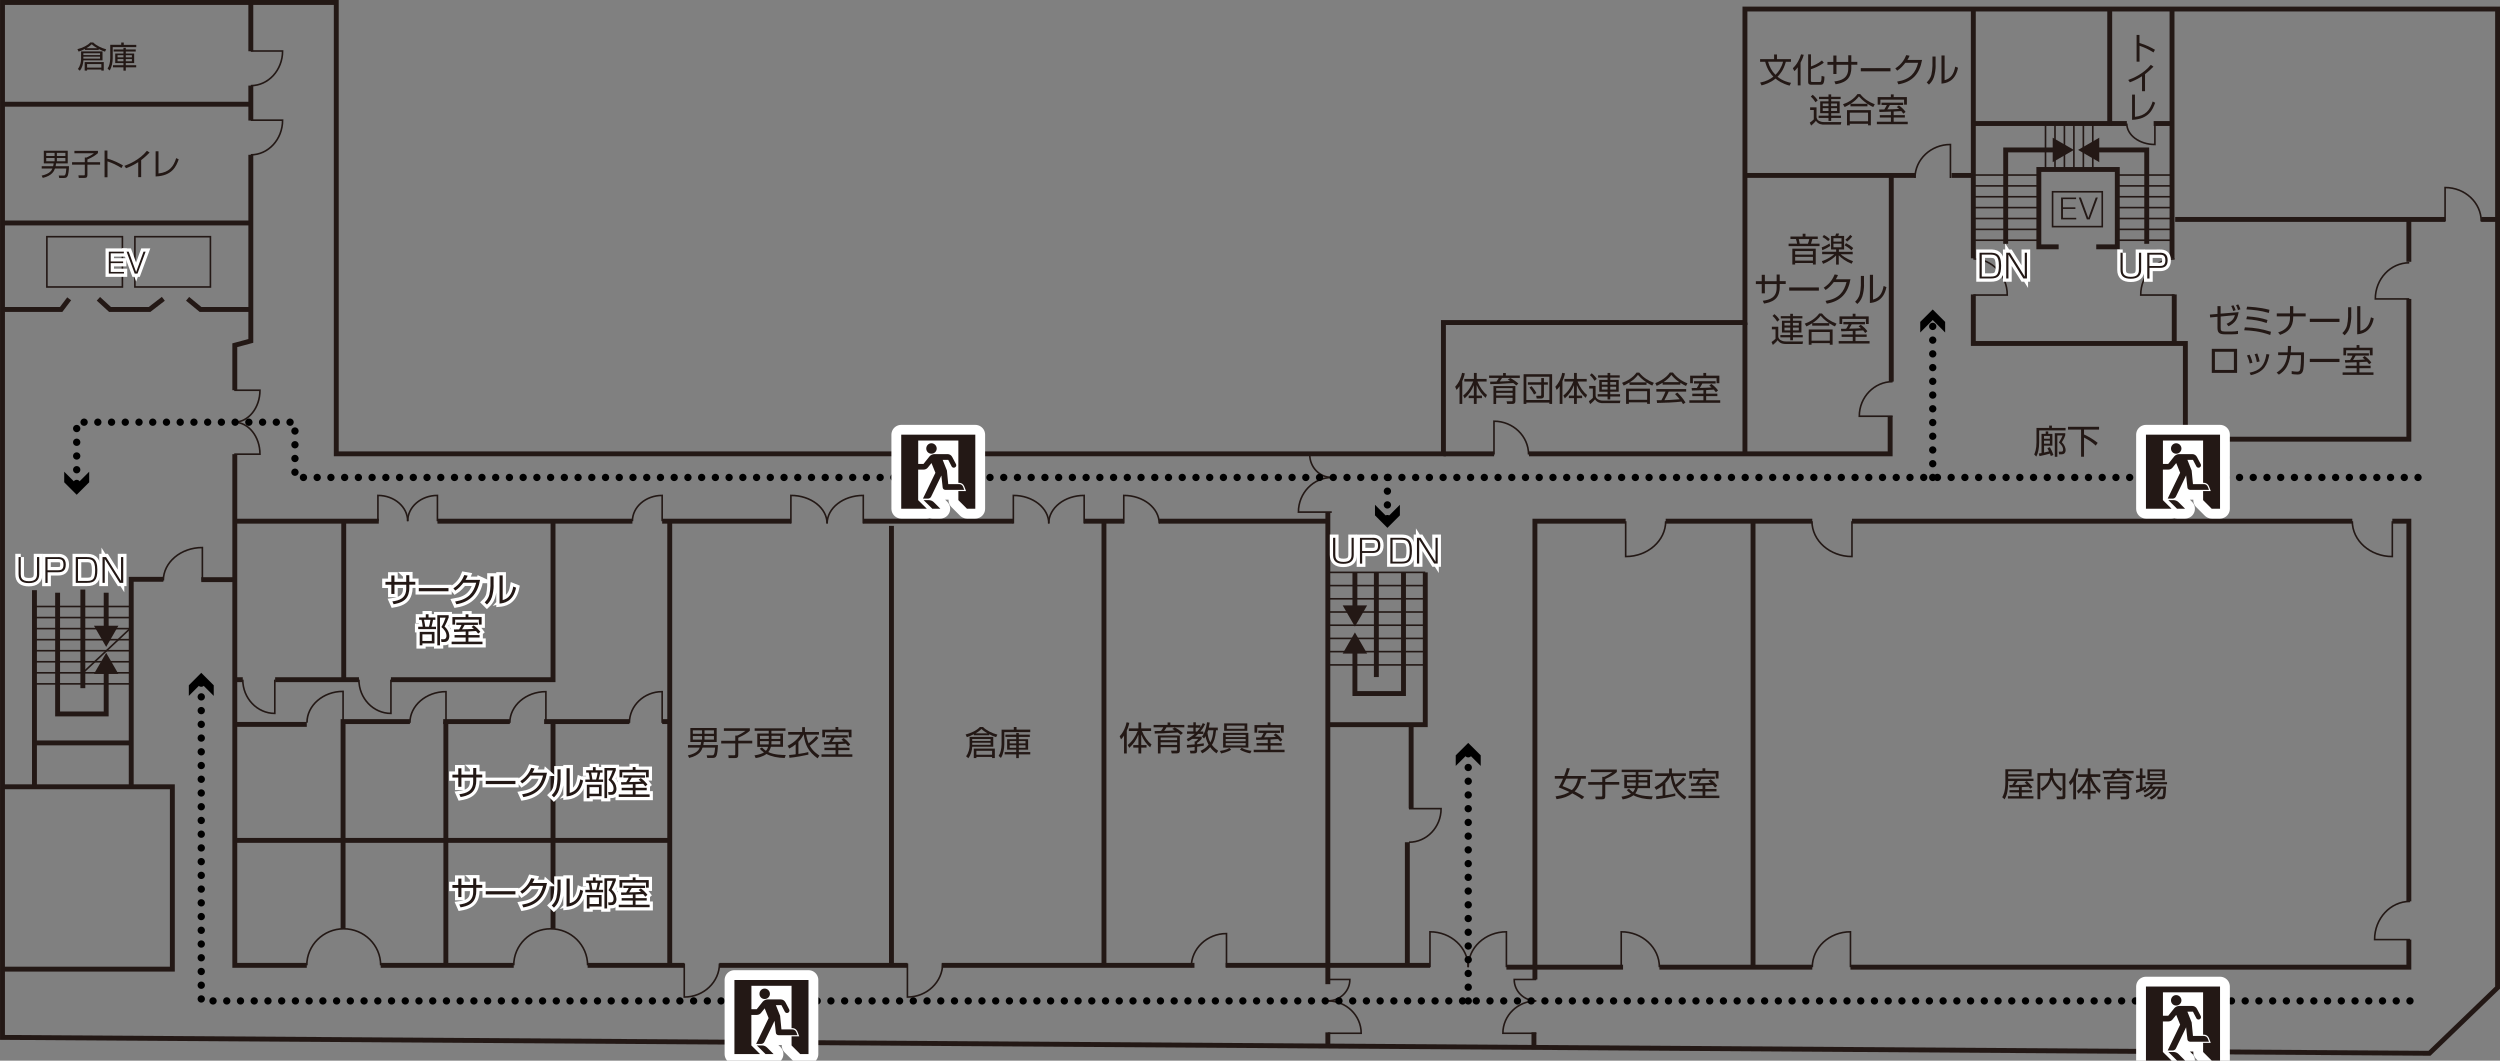 <?xml version="1.0" encoding="UTF-8"?><svg id="_レイヤー_1" xmlns="http://www.w3.org/2000/svg" viewBox="0 0 382.35 162.22"><rect x="0" y="0" width="382.35" height="162.22" fill="#808080" stroke="none"/><defs><style>.cls-1{stroke-linejoin:round;stroke-width:3px;}.cls-1,.cls-2{stroke:#fff;}.cls-1,.cls-2,.cls-3,.cls-4,.cls-5{fill:none;}.cls-2,.cls-3,.cls-5{stroke-miterlimit:10;}.cls-3{stroke-width:.25px;}.cls-3,.cls-5{stroke:#231815;}.cls-4{stroke:#000;stroke-dasharray:0 0 0 2.1;stroke-linecap:round;stroke-width:1.12px;}.cls-5{stroke-width:.75px;}.cls-6{fill:#231815;}</style></defs><polygon class="cls-5" points=".38 158.66 .38 .38 51.43 .38 51.43 69.41 220.76 69.41 220.76 49.33 266.87 49.33 266.87 1.38 381.98 1.38 381.98 151.05 371.56 161.09 .38 158.66"/><line class="cls-5" x1=".38" y1="15.94" x2="38.36" y2="15.94"/><line class="cls-5" x1="38.36" y1=".38" x2="38.36" y2="7.84"/><line class="cls-5" x1="38.36" y1="13.09" x2="38.36" y2="18.44"/><polyline class="cls-5" points="38.36 23.68 38.36 52.14 35.91 52.8 35.91 59.68"/><polyline class="cls-5" points="38.36 47.33 30.67 47.33 28.69 45.7"/><polyline class="cls-5" points="24.98 45.7 22.87 47.33 16.83 47.33 15.05 45.7"/><polyline class="cls-5" points="10.58 45.7 9.35 47.33 .38 47.33"/><line class="cls-5" x1="38.36" y1="34.1" x2=".38" y2="34.1"/><polyline class="cls-5" points="35.91 69.46 35.91 147.64 46.92 147.64"/><line class="cls-5" x1="35.91" y1="88.65" x2="30.78" y2="88.65"/><polyline class="cls-5" points="24.98 88.6 20.07 88.6 20.07 120.64"/><polyline class="cls-5" points=".38 120.33 26.36 120.33 26.36 148.22 .38 148.22"/><line class="cls-5" x1="5.27" y1="90.26" x2="5.27" y2="120.23"/><line class="cls-5" x1="5.27" y1="113.62" x2="20.07" y2="113.62"/><line class="cls-5" x1="12.67" y1="90.17" x2="12.67" y2="105.25"/><line class="cls-5" x1="35.91" y1="79.71" x2="57.93" y2="79.71"/><line class="cls-5" x1="66.9" y1="79.71" x2="96.72" y2="79.71"/><line class="cls-5" x1="101.27" y1="79.71" x2="120.96" y2="79.71"/><line class="cls-5" x1="132.03" y1="79.71" x2="154.98" y2="79.71"/><line class="cls-5" x1="165.81" y1="79.71" x2="171.87" y2="79.71"/><line class="cls-5" x1="177.27" y1="79.71" x2="203.08" y2="79.71"/><line class="cls-5" x1="42.08" y1="103.95" x2="54.9" y2="103.95"/><polyline class="cls-5" points="59.79 103.95 84.58 103.95 84.58 79.71"/><line class="cls-5" x1="52.57" y1="103.95" x2="52.57" y2="79.71"/><line class="cls-5" x1="35.91" y1="110.79" x2="46.92" y2="110.79"/><line class="cls-5" x1="102.43" y1="79.71" x2="102.43" y2="147.64"/><line class="cls-5" x1="102.43" y1="128.53" x2="35.91" y2="128.53"/><line class="cls-5" x1="67.78" y1="110.36" x2="77.97" y2="110.36"/><line class="cls-5" x1="83.22" y1="110.36" x2="96.26" y2="110.36"/><line class="cls-5" x1="101.27" y1="110.36" x2="102.43" y2="110.36"/><line class="cls-5" x1="84.58" y1="110.36" x2="84.58" y2="142.04"/><polyline class="cls-5" points="52.47 142.04 52.47 110.36 62.69 110.36"/><line class="cls-5" x1="58.22" y1="147.64" x2="78.57" y2="147.64"/><line class="cls-5" x1="89.87" y1="147.64" x2="104.65" y2="147.64"/><line class="cls-5" x1="68.19" y1="147.64" x2="68.19" y2="110.36"/><line class="cls-5" x1="110.03" y1="147.64" x2="138.78" y2="147.64"/><line class="cls-5" x1="136.34" y1="80.43" x2="136.34" y2="147.64"/><line class="cls-5" x1="144.03" y1="147.64" x2="182.68" y2="147.64"/><line class="cls-5" x1="187.46" y1="147.64" x2="218.7" y2="147.64"/><line class="cls-5" x1="203.08" y1="78.32" x2="203.08" y2="150.52"/><line class="cls-5" x1="220.76" y1="69.41" x2="228.51" y2="69.41"/><line class="cls-5" x1="381.98" y1="33.56" x2="379.48" y2="33.56"/><line class="cls-5" x1="332.19" y1="1.38" x2="332.19" y2="39.51"/><line class="cls-5" x1="332.67" y1="33.56" x2="373.95" y2="33.56"/><line class="cls-5" x1="368.41" y1="33.56" x2="368.41" y2="40.04"/><line class="cls-5" x1="332.53" y1="45.03" x2="332.53" y2="52.53"/><polyline class="cls-5" points="301.8 45.03 301.8 52.53 334.23 52.53 334.23 67.17 368.41 67.17 368.41 45.72"/><polyline class="cls-5" points="314.85 37.75 311.82 37.75 311.82 25.92 323.82 25.92 323.82 37.75 320.6 37.75"/><line class="cls-5" x1="301.8" y1="1.38" x2="301.8" y2="39.51"/><line class="cls-5" x1="332.19" y1="18.89" x2="329.38" y2="18.89"/><line class="cls-5" x1="325.28" y1="18.89" x2="301.8" y2="18.89"/><line class="cls-5" x1="322.66" y1="19.2" x2="322.66" y2="1.38"/><line class="cls-5" x1="301.8" y1="26.83" x2="298.47" y2="26.83"/><line class="cls-5" x1="292.95" y1="26.83" x2="266.87" y2="26.83"/><line class="cls-5" x1="289.25" y1="26.83" x2="289.25" y2="58.36"/><line class="cls-5" x1="266.87" y1="49.33" x2="266.87" y2="69.52"/><polyline class="cls-5" points="233.84 69.41 289.08 69.41 289.08 63.67"/><polyline class="cls-5" points="217.98 87.54 217.98 110.83 203.08 110.83"/><line class="cls-5" x1="210.5" y1="103.55" x2="210.5" y2="87.54"/><line class="cls-5" x1="215.82" y1="110.83" x2="215.82" y2="123.64"/><line class="cls-5" x1="215.24" y1="128.81" x2="215.24" y2="147.47"/><line class="cls-5" x1="230.39" y1="147.92" x2="248.23" y2="147.92"/><polyline class="cls-5" points="248.63 79.71 234.75 79.71 234.75 149.8"/><line class="cls-5" x1="203.08" y1="157.89" x2="203.08" y2="159.98"/><line class="cls-5" x1="234.6" y1="157.89" x2="234.6" y2="160.19"/><line class="cls-5" x1="254.75" y1="79.71" x2="277.17" y2="79.71"/><line class="cls-5" x1="283.24" y1="79.71" x2="359.76" y2="79.71"/><polyline class="cls-5" points="365.88 79.71 368.41 79.71 368.41 137.85"/><polyline class="cls-5" points="368.41 143.7 368.41 147.92 283.01 147.92"/><line class="cls-5" x1="277.17" y1="147.92" x2="253.79" y2="147.92"/><line class="cls-5" x1="268.11" y1="79.96" x2="268.11" y2="147.92"/><line class="cls-5" x1="168.84" y1="79.71" x2="168.84" y2="147.64"/><path class="cls-3" d="m35.82,69.46h3.94c0-2.7-1.76-4.89-3.94-4.89"/><path class="cls-3" d="m30.95,88.79v-5.05c-3.3,0-5.97,2.26-5.97,5.05"/><path class="cls-3" d="m35.82,59.68h3.94c0,2.7-1.76,4.89-3.94,4.89"/><path class="cls-3" d="m66.9,79.71v-3.94c-2.51,0-4.55,1.76-4.55,3.94"/><path class="cls-3" d="m52.47,110.52v-4.78c-3.05,0-5.52,2.14-5.52,4.78"/><path class="cls-3" d="m68.21,110.56v-4.78c-3.05,0-5.52,2.14-5.52,4.78"/><path class="cls-3" d="m83.49,110.56v-4.78c-3.05,0-5.52,2.14-5.52,4.78"/><path class="cls-3" d="m101.27,110.56v-4.78c-2.77,0-5.01,2.14-5.01,4.78"/><path class="cls-3" d="m104.65,147.35v5.14c2.97,0,5.39-2.3,5.39-5.14"/><path class="cls-3" d="m138.78,147.35v5.14c2.97,0,5.39-2.3,5.39-5.14"/><path class="cls-3" d="m187.58,147.92v-5.14c-2.97,0-5.39,2.3-5.39,5.14"/><path class="cls-3" d="m101.27,79.71v-3.94c-2.51,0-4.55,1.76-4.55,3.94"/><path class="cls-3" d="m57.8,79.71v-3.94c2.51,0,4.55,1.76,4.55,3.94"/><path class="cls-3" d="m132.03,80.06v-4.29c-3.06,0-5.53,1.92-5.53,4.29"/><path class="cls-3" d="m120.96,80.06v-4.29c3.06,0,5.53,1.92,5.53,4.29"/><path class="cls-3" d="m165.81,80.06v-4.29c-2.99,0-5.42,1.92-5.42,4.29"/><path class="cls-3" d="m154.98,80.06v-4.29c2.99,0,5.42,1.92,5.42,4.29"/><path class="cls-3" d="m203.68,69.52h-3.37c0,1.93,1.51,3.5,3.37,3.5"/><path class="cls-3" d="m203.68,78.32h-5.1c0-2.92,2.28-5.29,5.1-5.29"/><path class="cls-3" d="m228.49,69.52v-5.1c2.92,0,5.29,2.28,5.29,5.1"/><path class="cls-3" d="m289.46,63.66h-5.1c0-2.92,2.28-5.29,5.1-5.29"/><path class="cls-3" d="m329.57,18.89v3.21c-2.37,0-4.3-1.44-4.3-3.21"/><path class="cls-3" d="m171.87,80.06v-4.29c2.99,0,5.42,1.92,5.42,4.29"/><path class="cls-3" d="m42.03,103.95v5.16c-2.7,0-4.9-2.31-4.9-5.16"/><path class="cls-3" d="m59.79,103.95v5.16c-2.7,0-4.9-2.31-4.9-5.16"/><path class="cls-3" d="m38.36,18.38h4.86c0,2.93-2.18,5.3-4.86,5.3"/><path class="cls-3" d="m38.36,7.8h4.86c0,2.93-2.18,5.3-4.86,5.3"/><line class="cls-5" x1="37.13" y1="103.95" x2="35.91" y2="103.95"/><path class="cls-3" d="m298.3,27.22v-5.12c-2.99,0-5.42,2.29-5.42,5.12"/><path class="cls-3" d="m301.8,45.12h5.19c0-3.06-2.32-5.53-5.19-5.53"/><path class="cls-3" d="m332.59,45.12h-5.19c0-3.06,2.32-5.53,5.19-5.53"/><path class="cls-3" d="m368.47,45.72h-5.19c0-3.06,2.32-5.53,5.19-5.53"/><path class="cls-3" d="m373.95,33.87v-5.19c3.06,0,5.53,2.32,5.53,5.19"/><path class="cls-3" d="m58.22,147.64c0-3.09-2.53-5.59-5.65-5.59s-5.65,2.5-5.65,5.59"/><path class="cls-3" d="m89.87,147.64c0-3.09-2.53-5.59-5.65-5.59s-5.65,2.5-5.65,5.59"/><path class="cls-3" d="m234.95,149.8h-3.37c0,1.81,1.51,3.27,3.37,3.27"/><path class="cls-3" d="m234.95,158.03h-5.1c0-2.73,2.28-4.95,5.1-4.95"/><path class="cls-3" d="m203.08,149.8h3.37c0,1.81-1.51,3.27-3.37,3.27"/><path class="cls-3" d="m203.08,158.03h5.1c0-2.73-2.28-4.95-5.1-4.95"/><path class="cls-3" d="m230.39,147.92v-5.41c-3.23,0-5.84,2.42-5.84,5.41"/><path class="cls-3" d="m283.01,147.92v-5.41c-3.23,0-5.84,2.42-5.84,5.41"/><path class="cls-3" d="m218.7,147.92v-5.41c3.23,0,5.84,2.42,5.84,5.41"/><path class="cls-3" d="m247.95,147.92v-5.41c3.23,0,5.84,2.42,5.84,5.41"/><path class="cls-3" d="m368.58,143.7h-5.41c0-3.23,2.42-5.84,5.41-5.84"/><path class="cls-3" d="m365.88,79.71v5.41c-3.38,0-6.12-2.42-6.12-5.41"/><path class="cls-3" d="m283.24,79.71v5.41c-3.38,0-6.12-2.42-6.12-5.41"/><path class="cls-3" d="m248.63,79.71v5.41c3.38,0,6.12-2.42,6.12-5.41"/><path class="cls-3" d="m215.49,123.67h4.91c0,2.84-2.2,5.14-4.91,5.14"/><line class="cls-3" x1="203.26" y1="87.54" x2="217.98" y2="87.54"/><line class="cls-3" x1="203.26" y1="89.56" x2="217.98" y2="89.56"/><line class="cls-3" x1="203.26" y1="91.58" x2="217.98" y2="91.58"/><line class="cls-3" x1="203.26" y1="93.6" x2="217.98" y2="93.6"/><line class="cls-3" x1="203.26" y1="95.62" x2="217.98" y2="95.62"/><line class="cls-3" x1="203.26" y1="97.64" x2="217.98" y2="97.64"/><line class="cls-3" x1="203.26" y1="99.66" x2="217.98" y2="99.66"/><line class="cls-3" x1="203.26" y1="101.69" x2="217.98" y2="101.69"/><line class="cls-3" x1="5.17" y1="92.76" x2="19.89" y2="92.76"/><line class="cls-3" x1="5.17" y1="94.45" x2="19.89" y2="94.45"/><line class="cls-3" x1="5.17" y1="96.14" x2="19.89" y2="96.14"/><line class="cls-3" x1="5.17" y1="97.83" x2="19.89" y2="97.83"/><line class="cls-3" x1="5.17" y1="99.52" x2="19.89" y2="99.52"/><line class="cls-3" x1="5.17" y1="101.21" x2="19.89" y2="101.21"/><line class="cls-3" x1="5.17" y1="102.9" x2="19.89" y2="102.9"/><line class="cls-3" x1="5.17" y1="104.59" x2="19.89" y2="104.59"/><g><path class="cls-6" d="m10.55,25.42c-.01.7-.11,1.26-.19,1.45-.12.29-.3.35-.55.35h-.75l-.08-.37h.74c.19,0,.36,0,.42-1.07h-1.74c-.12.34-.39,1.08-1.86,1.43l-.17-.35c1.3-.3,1.53-.82,1.64-1.08h-1.63v-.36h1.74c.06-.19.07-.34.08-.43h-1.5v-1.94h3.66v1.94h-1.79c-.02.23-.05.33-.06.43h2.04Zm-2.2-2.04h-1.28v.48h1.28v-.48Zm0,.79h-1.28v.49h1.28v-.49Zm1.65-.79h-1.3v.48h1.3v-.48Zm0,.79h-1.3v.49h1.3v-.49Z"/><path class="cls-6" d="m14.98,23.07v.35c-.37.32-.78.61-1.61.97v.42h1.94v.37h-1.94v1.54c0,.34-.09.49-.45.49h-.87l-.06-.39h.81c.12,0,.17-.01.17-.17v-1.47h-1.95v-.37h1.95v-.72h.27c.36-.15.84-.42,1.13-.65h-2.99v-.37h3.6Z"/><path class="cls-6" d="m16.43,23.03v1.23c1.04.29,1.79.7,2.37,1.03l-.22.41c-.84-.51-1.31-.73-2.14-1.02v2.43h-.45v-4.09h.45Z"/><path class="cls-6" d="m21.59,27.09h-.45v-2.29c-.15.1-.9.58-1.86.93l-.26-.36c.67-.24,2.32-.91,3.45-2.31l.41.27c-.18.19-.71.71-1.29,1.16v2.6Z"/><path class="cls-6" d="m24.25,26.53c1.59-.18,2.28-1,2.7-2.35l.38.19c-.37,1.04-.97,2.52-3.53,2.62v-3.86h.44v3.4Z"/></g><g><path class="cls-6" d="m15.11,7.64h-2.12v-.15c-.46.24-.77.34-.97.4l-.18-.37c.82-.2,1.58-.59,1.97-1.03h.44c.49.49,1.27.86,1.99,1.05l-.18.36c-.18-.06-.46-.14-.96-.4v.15Zm.57.23v1.36h-2.92c-.04.57-.19,1.13-.54,1.59l-.31-.27c.38-.47.49-1.15.49-1.48v-1.21h3.29Zm-.38.28h-2.55v.27h2.55v-.27Zm0,.52h-2.55v.29h2.55v-.29Zm.58,2.13h-.38v-.16h-2.18v.16h-.37v-1.31h2.92v1.31Zm-1-3.43c-.52-.29-.74-.51-.85-.6-.13.12-.35.33-.82.6h1.67Zm.62,2.43h-2.18v.54h2.18v-.54Z"/><path class="cls-6" d="m18.54,6.86v-.36h.39v.36h1.91v.35h-3.6v1.68c0,.61-.14,1.39-.47,1.89l-.32-.29c.17-.26.25-.44.3-.71.06-.28.11-.54.11-.88v-2.05h1.68Zm2.29,3.44h-1.59v.51h-.36v-.51h-1.6v-.33h1.6v-.33h-1.26v-1.45h1.26v-.31h-1.5v-.32h1.5v-.24h.36v.24h1.52v.32h-1.52v.31h1.28v1.45h-1.28v.33h1.59v.33Zm-1.95-1.86h-.9v.33h.9v-.33Zm0,.59h-.9v.34h.9v-.34Zm1.29-.59h-.93v.33h.93v-.33Zm0,.59h-.93v.34h.93v-.34Z"/></g><g><g><path class="cls-2" d="m3.17,85.2v2.58c0,.48.08,1.11,1.24,1.11.93,0,1.25-.38,1.25-1.11v-2.58h.34v2.62c0,.91-.53,1.36-1.59,1.36s-1.57-.42-1.57-1.36v-2.62h.34Z"/><path class="cls-2" d="m8.88,85.2c.61,0,1.18.2,1.18,1.15s-.51,1.17-1.18,1.17h-1.6v1.63h-.34v-3.94h1.94Zm-1.61.29v1.73h1.57c.46,0,.87-.09.87-.86s-.38-.87-.87-.87h-1.57Z"/></g><g><path class="cls-6" d="m3.17,85.2v2.58c0,.48.08,1.11,1.24,1.11.93,0,1.25-.38,1.25-1.11v-2.58h.34v2.62c0,.91-.53,1.36-1.59,1.36s-1.57-.42-1.57-1.36v-2.62h.34Z"/><path class="cls-6" d="m8.88,85.2c.61,0,1.18.2,1.18,1.15s-.51,1.17-1.18,1.17h-1.6v1.63h-.34v-3.94h1.94Zm-1.61.29v1.73h1.57c.46,0,.87-.09.87-.86s-.38-.87-.87-.87h-1.57Z"/></g></g><g><g><path class="cls-2" d="m13.18,85.2c.87,0,1.71.1,1.71,1.96,0,1.56-.44,1.98-1.6,1.98h-1.7v-3.94h1.59Zm-1.25.3v3.35h1.39c.93,0,1.23-.33,1.23-1.68,0-1.6-.6-1.68-1.36-1.68h-1.26Z"/><path class="cls-2" d="m16.22,85.2l2.29,3.65v-3.65h.34v3.94h-.54l-2.29-3.65v3.65h-.34v-3.94h.54Z"/></g><g><path class="cls-6" d="m13.18,85.2c.87,0,1.71.1,1.71,1.96,0,1.56-.44,1.98-1.6,1.98h-1.7v-3.94h1.59Zm-1.25.3v3.35h1.39c.93,0,1.23-.33,1.23-1.68,0-1.6-.6-1.68-1.36-1.68h-1.26Z"/><path class="cls-6" d="m16.22,85.2l2.29,3.65v-3.65h.34v3.94h-.54l-2.29-3.65v3.65h-.34v-3.94h.54Z"/></g></g><g><path class="cls-6" d="m223.63,61.78h-.41v-2.72c-.21.32-.34.45-.46.57l-.21-.48c.61-.63.94-1.5,1.06-2.13l.42.08c-.04.2-.12.6-.39,1.19v3.49Zm.15-1.29c.7-.55,1.19-1.31,1.53-2.14h-1.36v-.4h1.47v-.91h.43v.91h1.51v.4h-1.4c.34.81.87,1.62,1.46,2.05l-.21.45c-.54-.49-1.03-1.1-1.37-1.95v1.6h.81v.39h-.81v.89h-.43v-.89h-.79v-.39h.79v-1.59c-.35.85-.75,1.42-1.41,2.02l-.22-.43Z"/><path class="cls-6" d="m230.96,57.81c.38.17.99.6,1.26.85l-.32.3c-.11-.1-.22-.21-.46-.38-2.25.14-2.5.16-3.52.17l-.02-.38c.17,0,.64-.01.97-.02.2-.25.29-.42.35-.55h-1.48v-.37h2.14v-.38h.42v.38h2.14v.37h-2.72c-.05.09-.19.32-.36.54.21,0,1.34-.05,1.63-.06-.12-.08-.19-.12-.39-.24l.37-.23Zm.8,3.54c0,.25-.12.43-.44.43h-.81l-.1-.41h.78c.11,0,.14-.01.14-.12v-.41h-2.51v.95h-.41v-2.75h3.35v2.33Zm-.42-1.99h-2.51v.4h2.51v-.4Zm0,.73h-2.51v.4h2.51v-.4Z"/><path class="cls-6" d="m237.38,57.23v4.55h-.42v-.21h-3.52v.21h-.42v-4.55h4.37Zm-3.94.39v3.56h3.52v-3.56h-3.52Zm.24.84h2.04v-.64h.41v.64h.6v.37h-.6v1.75c0,.29-.25.37-.44.37h-.67l-.08-.42h.64c.09.01.13-.01.13-.1v-1.59h-2.04v-.37Zm.56.6c.22.26.5.61.74,1.05l-.37.23c-.17-.37-.49-.83-.7-1.07l.33-.21Z"/><path class="cls-6" d="m238.95,61.78h-.41v-2.72c-.21.32-.34.45-.46.57l-.21-.48c.61-.63.94-1.5,1.06-2.13l.42.08c-.04.2-.12.6-.39,1.19v3.49Zm.15-1.29c.7-.55,1.19-1.31,1.53-2.14h-1.37v-.4h1.47v-.91h.43v.91h1.51v.4h-1.4c.34.81.88,1.62,1.46,2.05l-.21.45c-.54-.49-1.03-1.1-1.36-1.95v1.6h.81v.39h-.81v.89h-.43v-.89h-.79v-.39h.79v-1.59c-.35.85-.75,1.42-1.41,2.02l-.22-.43Z"/><path class="cls-6" d="m244.03,59.03v1.5c.04.26.16.44.39.56.37.18.57.18.75.18h2.65l-.08.39h-2.56c-.26,0-.86,0-1.24-.58-.29.37-.65.65-.74.73l-.2-.45c.13-.09.44-.31.61-.5v-1.44h-.56v-.4h.97Zm-.16-.79c-.14-.24-.41-.61-.72-.87l.29-.28c.11.1.49.4.77.86l-.33.28Zm3.85-.49h-1.45v.35h1.3v1.81h-1.3v.38h1.5v.35h-1.5v.45h-.41v-.45h-1.51v-.35h1.51v-.38h-1.27v-1.81h1.27v-.35h-1.45v-.35h1.45v-.36h.41v.36h1.45v.35Zm-1.86.68h-.88v.4h.88v-.4Zm0,.72h-.88v.43h.88v-.43Zm1.31-.72h-.9v.4h.9v-.4Zm0,.72h-.9v.43h.9v-.43Z"/><path class="cls-6" d="m251.82,58.86h-2.6v-.37c-.41.27-.71.39-.89.48l-.25-.42c.82-.29,1.67-.8,2.21-1.56h.42c.64.79,1.35,1.21,2.23,1.56l-.24.42c-.16-.07-.43-.18-.88-.48v.37Zm.52.58v2.33h-.43v-.24h-2.79v.24h-.43v-2.33h3.65Zm-.43.39h-2.79v1.32h2.79v-1.32Zm-.11-1.36c-.73-.49-1.12-.94-1.29-1.13-.34.46-.78.83-1.26,1.13h2.56Z"/><path class="cls-6" d="m256.98,58.83h-2.7v-.29c-.46.28-.74.4-.91.47l-.21-.41c1.52-.6,2.1-1.43,2.23-1.63h.46c.53.71,1.34,1.33,2.23,1.65l-.22.41c-.22-.1-.51-.24-.87-.48v.28Zm-.45,1.21c.55.54.86.89,1.25,1.52l-.37.25c-.08-.14-.14-.24-.25-.39-.85.12-2.94.21-3.73.21l-.05-.42h.71c.32-.55.52-1.03.63-1.32h-1.4v-.39h4.56v.39h-2.67c-.12.28-.33.73-.66,1.31.13,0,.7-.02.81-.03.62-.03,1.15-.07,1.53-.11-.05-.07-.31-.39-.71-.79l.34-.23Zm.29-1.6c-.72-.51-1.02-.88-1.2-1.1-.32.45-.76.81-1.19,1.1h2.38Z"/><path class="cls-6" d="m260.94,60.21h1.71v.37h-1.71v.64h2.15v.38h-4.72v-.38h2.15v-.64h-1.7v-.37h1.7v-.54c-.28,0-1.51.05-1.76.06l-.04-.38c.06,0,.69-.01.79-.01.26-.4.31-.53.38-.68h-.81v-.36h3.31v.36h-2.03c-.18.33-.2.37-.39.67.78-.02.96-.02,1.81-.07-.15-.14-.26-.21-.36-.29l.32-.25c.49.34.85.76,1.02.99l-.33.28c-.08-.11-.13-.18-.32-.4-.15.01-1.12.07-1.17.07v.56Zm0-3.17v.41h2.02v1.16h-.43v-.77h-3.62v.77h-.42v-1.16h2.02v-.41h.43Z"/></g><g><path class="cls-6" d="m278.27,37.64h-4.72v-.37h1.3c-.03-.13-.09-.48-.18-.72h-.84v-.37h1.87v-.43h.43v.43h1.88v.37h-.82c-.09.32-.14.47-.22.72h1.31v.37Zm-.57,2.82h-.43v-.24h-2.72v.24h-.43v-2.43h3.58v2.43Zm-.43-2.06h-2.72v.54h2.72v-.54Zm0,.89h-2.72v.57h2.72v-.57Zm-.77-2.01c.11-.27.21-.65.22-.72h-1.62c.03.09.13.55.15.72h1.25Z"/><path class="cls-6" d="m278.61,37.84c.19-.07.75-.29,1.2-.61l.1.39c-.52.35-.95.54-1.21.65l-.09-.43Zm2.61.67h2.13v.38h-1.82c.13.12.76.68,1.87,1.05l-.22.4c-.93-.39-1.56-.86-1.96-1.29v1.42h-.41v-1.4c-.35.37-1.03.91-1.99,1.28l-.19-.41c.91-.29,1.58-.78,1.89-1.06h-1.84v-.38h2.14v-.35h-.78v-2.07h.65c.04-.08.05-.11.13-.37h.45c-.03.1-.06.19-.13.37h.9v2.07h-.8v.35Zm-1.61-1.63c-.26-.25-.62-.49-.88-.63l.22-.31c.38.19.69.43.9.62l-.24.32Zm2.03-.45h-1.23v.52h1.23v-.52Zm0,.84h-1.23v.55h1.23v-.55Zm1.53,1.02c-.41-.4-.88-.67-1.06-.77l.22-.33c.34.17.76.43,1.1.75l-.27.35Zm-.94-1.62c.3-.24.51-.45.75-.75l.3.26c-.18.24-.54.59-.78.77l-.27-.28Z"/><path class="cls-6" d="m271.71,41.99h.48v1.01h.92v.44h-.92v.57c0,.41-.11,1.25-.7,1.75-.56.48-1.32.6-1.7.67l-.19-.43c1.07-.14,2.12-.49,2.12-1.97v-.58h-1.8v1.41h-.48v-1.41h-.9v-.44h.9v-.98h.48v.98h1.8v-1.01Z"/><path class="cls-6" d="m278.18,43.96v.49h-4.54v-.49h4.54Z"/><path class="cls-6" d="m283.01,42.7c-.37,2.12-1.47,3.37-3.62,3.74l-.19-.42c2.06-.34,2.82-1.37,3.21-2.88h-1.95c-.31.39-.77.92-1.25,1.21l-.29-.35c.98-.62,1.43-1.42,1.67-2.03l.51.09c-.08.19-.12.31-.33.65h2.25Z"/><path class="cls-6" d="m285.09,43.57c0,.56-.1,1.25-.27,1.78-.2.61-.58.97-.76,1.14l-.34-.34c.21-.21.56-.56.72-1.2.07-.29.16-.92.16-1.31v-1.44h.48v1.38Zm1.37,2.24c.94-.23,1.42-.92,1.62-2.07l.43.17c-.43,2.2-1.96,2.38-2.53,2.43v-4.31h.48v3.77Z"/><path class="cls-6" d="m271.97,49.98v1.5c.04.26.16.44.39.56.37.18.57.18.75.18h2.65l-.08.39h-2.56c-.26,0-.86,0-1.24-.58-.29.37-.65.65-.74.73l-.2-.45c.13-.09.44-.31.61-.5v-1.44h-.56v-.4h.97Zm-.16-.79c-.14-.24-.41-.61-.72-.87l.29-.28c.11.1.49.4.77.86l-.33.28Zm3.85-.49h-1.45v.35h1.3v1.81h-1.3v.38h1.5v.35h-1.5v.45h-.41v-.45h-1.51v-.35h1.51v-.38h-1.27v-1.81h1.27v-.35h-1.45v-.35h1.45v-.36h.41v.36h1.45v.35Zm-1.86.68h-.88v.4h.88v-.4Zm0,.72h-.88v.43h.88v-.43Zm1.31-.72h-.9v.4h.9v-.4Zm0,.72h-.9v.43h.9v-.43Z"/><path class="cls-6" d="m279.76,49.81h-2.6v-.37c-.41.27-.71.39-.89.48l-.25-.42c.82-.29,1.67-.8,2.21-1.56h.42c.64.79,1.35,1.21,2.23,1.56l-.24.42c-.16-.07-.43-.18-.88-.48v.37Zm.52.58v2.33h-.43v-.24h-2.79v.24h-.43v-2.33h3.65Zm-.43.39h-2.79v1.32h2.79v-1.32Zm-.11-1.36c-.73-.49-1.12-.94-1.29-1.13-.34.46-.78.83-1.26,1.13h2.56Z"/><path class="cls-6" d="m283.78,51.15h1.71v.37h-1.71v.64h2.15v.38h-4.72v-.38h2.15v-.64h-1.7v-.37h1.7v-.54c-.28,0-1.51.05-1.76.06l-.04-.38c.06,0,.69-.01.79-.01.26-.4.31-.53.38-.68h-.81v-.36h3.31v.36h-2.03c-.18.33-.2.37-.39.67.78-.02.96-.02,1.81-.07-.15-.14-.25-.21-.36-.29l.32-.25c.49.34.85.76,1.02.99l-.33.28c-.08-.11-.13-.18-.32-.4-.15.01-1.12.07-1.17.07v.56Zm0-3.17v.41h2.02v1.16h-.43v-.77h-3.62v.77h-.42v-1.16h2.02v-.41h.43Z"/></g><g><path class="cls-6" d="m273.71,13.1c-1.17-.31-1.8-.78-2.16-1.08-.81.67-1.68.92-2.14,1.04l-.21-.43c.92-.18,1.53-.52,2.02-.9-.34-.35-.95-1.07-1.25-2.28h-.78v-.41h2.14v-.71h.44v.71h2.14v.41h-.78c-.36,1.34-.98,1.98-1.28,2.29.82.65,1.66.85,2.07.93l-.22.43Zm-3.3-3.66c.2.75.56,1.44,1.13,2,.49-.47.93-1.12,1.16-2h-2.29Z"/><path class="cls-6" d="m275.38,13.06h-.43v-2.77c-.25.35-.37.46-.52.59l-.23-.45c.64-.59,1.05-1.4,1.25-2.12l.42.07c-.06.2-.16.58-.49,1.2v3.48Zm3.54-3.46c-.62.5-1.51.85-1.96.99v1.73c0,.18.03.22.23.22h1.12c.19,0,.27,0,.28-.93l.44.11c0,1.24-.32,1.24-.59,1.24h-1.41c-.2,0-.49-.03-.49-.42v-4.23h.43v1.85c.33-.11,1.11-.43,1.68-.91l.29.35Z"/><path class="cls-6" d="m282.66,8.45h.48v1.01h.92v.44h-.92v.57c0,.41-.11,1.25-.7,1.75-.56.48-1.32.6-1.7.67l-.19-.43c1.07-.14,2.12-.49,2.12-1.97v-.58h-1.8v1.41h-.48v-1.41h-.9v-.44h.9v-.98h.48v.98h1.8v-1.01Z"/><path class="cls-6" d="m289.13,10.42v.49h-4.54v-.49h4.54Z"/><path class="cls-6" d="m293.96,9.16c-.37,2.12-1.47,3.37-3.62,3.74l-.19-.42c2.06-.34,2.82-1.37,3.21-2.88h-1.95c-.31.39-.77.92-1.25,1.21l-.29-.35c.98-.62,1.43-1.42,1.67-2.03l.51.09c-.08.19-.12.31-.33.65h2.25Z"/><path class="cls-6" d="m296.04,10.02c0,.56-.1,1.25-.27,1.78-.2.61-.58.97-.76,1.14l-.34-.34c.21-.21.56-.56.72-1.2.07-.29.16-.92.16-1.31v-1.44h.48v1.38Zm1.37,2.24c.94-.23,1.42-.92,1.62-2.07l.43.17c-.43,2.2-1.96,2.38-2.53,2.43v-4.31h.48v3.77Z"/><path class="cls-6" d="m277.82,16.43v1.5c.04.26.16.44.39.56.37.18.57.18.75.18h2.65l-.08.39h-2.56c-.26,0-.86,0-1.24-.58-.29.37-.65.65-.74.73l-.2-.45c.13-.09.44-.31.61-.5v-1.44h-.56v-.4h.97Zm-.16-.79c-.14-.24-.41-.61-.72-.87l.29-.28c.11.1.49.4.77.86l-.33.28Zm3.85-.49h-1.45v.35h1.3v1.81h-1.3v.38h1.5v.35h-1.5v.45h-.41v-.45h-1.51v-.35h1.51v-.38h-1.27v-1.81h1.27v-.35h-1.45v-.35h1.45v-.36h.41v.36h1.45v.35Zm-1.86.68h-.88v.4h.88v-.4Zm0,.72h-.88v.43h.88v-.43Zm1.31-.72h-.91v.4h.91v-.4Zm0,.72h-.91v.43h.91v-.43Z"/><path class="cls-6" d="m285.61,16.26h-2.6v-.37c-.41.27-.71.39-.89.48l-.25-.42c.82-.29,1.67-.8,2.21-1.56h.42c.64.79,1.35,1.21,2.23,1.56l-.24.42c-.16-.07-.43-.18-.88-.48v.37Zm.52.58v2.33h-.43v-.24h-2.79v.24h-.43v-2.33h3.65Zm-.43.39h-2.79v1.32h2.79v-1.32Zm-.11-1.36c-.73-.49-1.12-.94-1.29-1.13-.34.46-.78.83-1.26,1.13h2.56Z"/><path class="cls-6" d="m289.62,17.61h1.71v.37h-1.71v.64h2.15v.38h-4.72v-.38h2.15v-.64h-1.7v-.37h1.7v-.54c-.28,0-1.51.05-1.76.06l-.04-.38c.06,0,.69-.01.79-.01.26-.4.31-.53.38-.68h-.81v-.36h3.31v.36h-2.03c-.18.33-.21.37-.39.67.78-.02.96-.02,1.81-.07-.15-.14-.26-.21-.36-.29l.32-.25c.49.34.85.76,1.02.99l-.33.28c-.08-.11-.13-.18-.32-.4-.15.01-1.12.07-1.17.07v.56Zm0-3.17v.41h2.02v1.16h-.43v-.77h-3.62v.77h-.42v-1.16h2.02v-.41h.43Z"/></g><g><path class="cls-6" d="m342.37,47.74c-.16,1.09-.55,1.66-1.55,2.16l-.28-.38c.89-.39,1.14-.85,1.27-1.32l-2.18.21v1.7c0,.42.04.59.64.59h1.11c.25,0,.62-.03.9-.09v.46c-.11.02-.37.06-.91.06h-1.12c-.88,0-1.11-.3-1.11-1v-1.68l-1.12.1-.04-.44,1.16-.1v-1.19h.48v1.15l2.75-.23Zm-.82-.17c-.09-.34-.15-.47-.31-.78l.35-.1c.19.35.27.55.33.75l-.37.13Zm.73-.14c-.11-.37-.13-.42-.3-.77l.35-.1c.19.36.27.56.32.74l-.37.13Z"/><path class="cls-6" d="m347.21,51.24c-1.56-.59-3.05-.7-3.98-.73l.1-.45c1.62.05,2.7.29,3.99.68l-.11.5Zm-.55-1.84c-1.06-.36-1.99-.51-3.11-.58l.11-.44c1.41.11,2.19.25,3.13.56l-.13.47Zm.34-1.54c-1.22-.36-2.56-.5-3.43-.54l.1-.42c.38.02,1.86.07,3.42.48l-.09.48Z"/><path class="cls-6" d="m350.23,47.93v-1.11h.5v1.11h1.9v.46h-1.91v.14c0,1.66-.9,2.29-2,2.68l-.3-.37c1.39-.44,1.81-1.25,1.81-2.25v-.2h-2.02v-.46h2.02Z"/><path class="cls-6" d="m357.8,48.75v.49h-4.54v-.49h4.54Z"/><path class="cls-6" d="m359.61,48.36c0,.56-.1,1.25-.27,1.78-.2.61-.58.97-.76,1.14l-.34-.34c.21-.21.56-.56.72-1.2.07-.29.16-.92.16-1.31v-1.44h.48v1.38Zm1.37,2.24c.94-.23,1.42-.92,1.63-2.07l.43.17c-.43,2.2-1.96,2.38-2.53,2.43v-4.31h.48v3.77Z"/><path class="cls-6" d="m342.14,53.35v3.68h-3.87v-3.68h3.87Zm-.49.45h-2.9v2.78h2.9v-2.78Z"/><path class="cls-6" d="m344.06,55.59c-.1-.56-.28-.96-.41-1.23l.4-.11c.28.55.38.96.44,1.23l-.43.11Zm0,1.41c1.64-.35,2.27-1.04,2.57-2.86l.45.08c-.3,1.47-.73,2.68-2.84,3.16l-.18-.38Zm1.1-1.62c-.05-.3-.13-.73-.34-1.21l.41-.1c.24.65.29.79.36,1.21l-.43.1Z"/><path class="cls-6" d="m352.37,53.88v.77c0,.3,0,1.22-.1,1.84-.12.76-.61.79-.89.79-.4,0-.7-.05-.89-.08v-.45c.21.04.49.09.84.09.29,0,.43-.1.48-.45.08-.53.1-1.2.1-1.64v-.44h-1.62c-.23,1.58-.8,2.41-1.76,2.99l-.34-.32c.92-.57,1.45-1.31,1.65-2.67h-1.42v-.43h1.46c.03-.39.03-.71.03-.97h.49c0,.3-.02.6-.05.97h2.03Z"/><path class="cls-6" d="m357.8,54.88v.49h-4.54v-.49h4.54Z"/><path class="cls-6" d="m360.85,55.94h1.71v.37h-1.71v.64h2.15v.38h-4.72v-.38h2.15v-.64h-1.7v-.37h1.7v-.54c-.28,0-1.51.05-1.76.06l-.04-.38c.06,0,.69-.01.79-.01.26-.4.31-.53.38-.68h-.81v-.36h3.31v.36h-2.03c-.18.33-.2.37-.39.67.78-.02.96-.02,1.81-.07-.15-.14-.25-.21-.36-.29l.32-.25c.49.34.85.76,1.02.99l-.33.28c-.08-.11-.13-.18-.32-.4-.15.01-1.12.07-1.17.07v.56Zm0-3.17v.41h2.02v1.16h-.43v-.77h-3.62v.77h-.42v-1.16h2.02v-.41h.43Z"/></g><g><path class="cls-6" d="m313.4,65.45v-.36h.42v.36h2.09v.38h-4.04v1.83c0,.98-.19,1.72-.44,2.17l-.32-.33c.12-.28.35-.79.35-1.84v-2.21h1.94Zm.11,2.94c.1.17.39.73.54,1.2l-.4.15c-.05-.15-.07-.24-.13-.37-.33.1-.95.27-1.6.39l-.1-.4c.14-.02.21-.04.41-.07v-2.93h.64v-.38h.39v.38h.63v1.8h-1.27v1.05s.37-.08.76-.18c-.14-.3-.19-.39-.25-.49l.38-.15Zm0-1.72h-.9v.43h.9v-.43Zm0,.73h-.9v.45h.9v-.45Zm2.34-.82c-.11.35-.33.79-.52,1.06.37.32.59.86.59,1.18,0,.51-.33.67-.63.67h-.38l-.05-.41h.37c.1,0,.3,0,.3-.3,0-.52-.42-.9-.64-1.1.26-.39.46-.8.57-1.08h-.81v3.26h-.39v-3.61h1.6v.34Z"/><path class="cls-6" d="m321.03,65.28v.42h-2.3v.75c.43.19,1.3.63,2.09,1.28l-.3.42c-.66-.63-1.36-1.01-1.79-1.23v2.93h-.45v-4.15h-2v-.42h4.75Z"/></g><g><path class="cls-6" d="m109.8,113.95c-.02.77-.12,1.39-.2,1.59-.13.32-.33.38-.6.38h-.83l-.09-.4h.82c.21,0,.39,0,.47-1.18h-1.92c-.13.38-.42,1.19-2.05,1.58l-.19-.39c1.44-.33,1.69-.9,1.8-1.19h-1.79v-.39h1.92c.06-.21.08-.37.09-.47h-1.65v-2.14h4.03v2.14h-1.97c-.03.25-.05.37-.07.47h2.25Zm-2.43-2.25h-1.41v.53h1.41v-.53Zm0,.87h-1.41v.54h1.41v-.54Zm1.82-.87h-1.44v.53h1.44v-.53Zm0,.87h-1.44v.54h1.44v-.54Z"/><path class="cls-6" d="m114.68,111.37v.39c-.4.35-.86.67-1.77,1.07v.46h2.14v.41h-2.14v1.7c0,.38-.1.54-.5.54h-.96l-.07-.43h.89c.13,0,.18-.02.18-.18v-1.62h-2.15v-.41h2.15v-.8h.3c.39-.16.93-.47,1.25-.72h-3.29v-.4h3.97Z"/><path class="cls-6" d="m119.75,112.18v2.04h-1.85c-.13.47-.33.72-.4.8.89.44,2.27.45,2.67.45l-.16.46c-1.02-.02-2.03-.21-2.79-.62-.1.08-.59.47-1.65.63l-.18-.41c.77-.12,1.21-.31,1.45-.45-.35-.25-.54-.46-.64-.57l.34-.2c.12.13.29.31.6.52.07-.08.23-.25.33-.6h-1.65v-2.04h1.75v-.42h-2.15v-.38h4.71v.38h-2.15v.42h1.76Zm-2.17.83v-.48h-1.35v.48h1.35Zm-.02.84c.02-.14.02-.3.02-.5h-1.35v.5h1.33Zm.43-.5c0,.11,0,.31-.02.5h1.37v-.5h-1.35Zm0-.82v.48h1.35v-.48h-1.35Z"/><path class="cls-6" d="m125.16,112.86c-.42.5-.97.93-1.31,1.19.49.89,1.21,1.33,1.48,1.5l-.29.43c-1.42-1.03-1.9-2.04-2.12-3.62h-.04c-.11.23-.29.61-.77,1.08v1.87c.95-.15,1.05-.17,1.51-.29l.02.39c-.74.18-2.04.41-2.9.49l-.06-.43c.32-.03.63-.05,1.01-.11v-1.53c-.42.35-.79.55-.99.65l-.25-.42c.97-.46,1.62-1.1,1.95-1.7h-1.86v-.41h2.14v-.74h.43v.74h2.14v.41h-1.95c.12.71.3,1.16.37,1.33.27-.21.76-.64,1.16-1.12l.33.3Z"/><path class="cls-6" d="m128.21,114.36h1.71v.37h-1.71v.64h2.15v.38h-4.72v-.38h2.15v-.64h-1.7v-.37h1.7v-.54c-.28,0-1.51.05-1.76.06l-.04-.38c.06,0,.69-.01.79-.01.26-.4.31-.53.38-.68h-.81v-.36h3.31v.36h-2.03c-.18.33-.2.37-.39.67.78-.02.96-.02,1.81-.07-.15-.14-.26-.21-.36-.29l.32-.25c.49.34.85.76,1.02.99l-.33.28c-.08-.11-.13-.18-.32-.4-.15.01-1.12.07-1.17.07v.56Zm0-3.17v.41h2.02v1.16h-.43v-.77h-3.62v.77h-.42v-1.16h2.02v-.41h.43Z"/></g><g><g><path class="cls-2" d="m72.36,117.46h.48v1.01h.92v.44h-.92v.57c0,.41-.11,1.25-.7,1.75-.56.48-1.32.6-1.7.67l-.19-.43c1.07-.14,2.12-.49,2.12-1.97v-.58h-1.8v1.41h-.48v-1.41h-.9v-.44h.9v-.98h.48v.98h1.8v-1.01Z"/><path class="cls-2" d="m78.83,119.43v.49h-4.54v-.49h4.54Z"/><path class="cls-2" d="m83.66,118.17c-.37,2.12-1.47,3.37-3.62,3.74l-.19-.42c2.06-.34,2.82-1.37,3.21-2.88h-1.95c-.31.39-.77.92-1.25,1.21l-.29-.35c.98-.62,1.43-1.42,1.67-2.03l.51.09c-.08.19-.12.31-.33.65h2.25Z"/><path class="cls-2" d="m85.75,119.03c0,.56-.1,1.25-.27,1.78-.2.61-.58.97-.76,1.14l-.34-.34c.21-.21.56-.56.72-1.2.07-.29.16-.92.16-1.31v-1.44h.48v1.38Zm1.37,2.24c.94-.23,1.42-.92,1.63-2.07l.43.17c-.43,2.2-1.96,2.38-2.53,2.43v-4.31h.48v3.77Z"/><path class="cls-2" d="m90.68,117.8v-.48h.42v.48h1.05v.36h-.36c-.04.27-.15.78-.24,1.06h.69v.37h-2.72v-.37h.69c-.04-.45-.12-.8-.18-1.06h-.38v-.36h1.04Zm1.33,3.97h-1.85v.3h-.41v-2.06h2.26v1.75Zm-.41-1.39h-1.44v1.01h1.44v-1.01Zm-.44-1.16c.12-.32.21-.88.23-1.06h-.98c.07.32.14.65.19,1.06h.55Zm1.28,2.85v-4.61h1.74v.35c-.19.53-.38.91-.63,1.38.73.66.73,1.33.73,1.49,0,.29-.12.63-.36.77-.18.11-.33.11-.48.11h-.37l-.06-.42h.36c.44.02.47-.38.47-.52,0-.55-.36-1.01-.78-1.35.28-.45.53-1.04.65-1.43h-.86v4.23h-.41Z"/><path class="cls-2" d="m97.2,120.49h1.71v.37h-1.71v.64h2.15v.38h-4.72v-.38h2.15v-.64h-1.7v-.37h1.7v-.54c-.28,0-1.51.05-1.76.06l-.04-.38c.06,0,.69-.01.79-.01.26-.4.31-.53.38-.68h-.81v-.36h3.31v.36h-2.03c-.18.33-.2.37-.39.67.78-.02.96-.02,1.81-.07-.15-.14-.26-.21-.36-.29l.32-.25c.49.34.85.76,1.02.99l-.33.28c-.08-.11-.13-.18-.32-.4-.15.01-1.12.07-1.17.07v.56Zm0-3.17v.41h2.02v1.16h-.43v-.77h-3.62v.77h-.42v-1.16h2.02v-.41h.43Z"/></g><g><path class="cls-6" d="m72.36,117.46h.48v1.01h.92v.44h-.92v.57c0,.41-.11,1.25-.7,1.75-.56.48-1.32.6-1.7.67l-.19-.43c1.07-.14,2.12-.49,2.12-1.97v-.58h-1.8v1.41h-.48v-1.41h-.9v-.44h.9v-.98h.48v.98h1.8v-1.01Z"/><path class="cls-6" d="m78.83,119.43v.49h-4.54v-.49h4.54Z"/><path class="cls-6" d="m83.66,118.17c-.37,2.12-1.47,3.37-3.62,3.74l-.19-.42c2.06-.34,2.82-1.37,3.21-2.88h-1.95c-.31.39-.77.92-1.25,1.21l-.29-.35c.98-.62,1.43-1.42,1.67-2.03l.51.09c-.08.19-.12.31-.33.65h2.25Z"/><path class="cls-6" d="m85.75,119.03c0,.56-.1,1.25-.27,1.78-.2.61-.58.97-.76,1.14l-.34-.34c.21-.21.56-.56.72-1.2.07-.29.16-.92.16-1.31v-1.44h.48v1.38Zm1.37,2.24c.94-.23,1.42-.92,1.63-2.07l.43.17c-.43,2.2-1.96,2.38-2.53,2.43v-4.31h.48v3.77Z"/><path class="cls-6" d="m90.68,117.8v-.48h.42v.48h1.05v.36h-.36c-.04.27-.15.78-.24,1.06h.69v.37h-2.72v-.37h.69c-.04-.45-.12-.8-.18-1.06h-.38v-.36h1.04Zm1.33,3.97h-1.85v.3h-.41v-2.06h2.26v1.75Zm-.41-1.39h-1.44v1.01h1.44v-1.01Zm-.44-1.16c.12-.32.21-.88.23-1.06h-.98c.07.32.14.65.19,1.06h.55Zm1.28,2.85v-4.61h1.74v.35c-.19.53-.38.91-.63,1.38.73.66.73,1.33.73,1.49,0,.29-.12.63-.36.77-.18.11-.33.11-.48.11h-.37l-.06-.42h.36c.44.02.47-.38.47-.52,0-.55-.36-1.01-.78-1.35.28-.45.53-1.04.65-1.43h-.86v4.23h-.41Z"/><path class="cls-6" d="m97.2,120.49h1.71v.37h-1.71v.64h2.15v.38h-4.72v-.38h2.15v-.64h-1.7v-.37h1.7v-.54c-.28,0-1.51.05-1.76.06l-.04-.38c.06,0,.69-.01.79-.01.26-.4.31-.53.38-.68h-.81v-.36h3.31v.36h-2.03c-.18.33-.2.37-.39.67.78-.02.96-.02,1.81-.07-.15-.14-.26-.21-.36-.29l.32-.25c.49.34.85.76,1.02.99l-.33.28c-.08-.11-.13-.18-.32-.4-.15.01-1.12.07-1.17.07v.56Zm0-3.17v.41h2.02v1.16h-.43v-.77h-3.62v.77h-.42v-1.16h2.02v-.41h.43Z"/></g></g><g><g><path class="cls-2" d="m72.36,134.33h.48v1.01h.92v.44h-.92v.57c0,.41-.11,1.25-.7,1.75-.56.48-1.32.6-1.7.67l-.19-.43c1.07-.14,2.12-.49,2.12-1.97v-.58h-1.8v1.41h-.48v-1.41h-.9v-.44h.9v-.98h.48v.98h1.8v-1.01Z"/><path class="cls-2" d="m78.83,136.3v.49h-4.54v-.49h4.54Z"/><path class="cls-2" d="m83.66,135.04c-.37,2.12-1.47,3.37-3.62,3.74l-.19-.42c2.06-.34,2.82-1.37,3.21-2.88h-1.95c-.31.39-.77.92-1.25,1.21l-.29-.35c.98-.62,1.43-1.42,1.67-2.03l.51.09c-.08.19-.12.31-.33.65h2.25Z"/><path class="cls-2" d="m85.75,135.9c0,.56-.1,1.25-.27,1.78-.2.61-.58.97-.76,1.14l-.34-.34c.21-.21.56-.56.72-1.2.07-.29.16-.92.16-1.31v-1.44h.48v1.38Zm1.37,2.24c.94-.23,1.42-.92,1.63-2.07l.43.17c-.43,2.2-1.96,2.38-2.53,2.43v-4.31h.48v3.77Z"/><path class="cls-2" d="m90.68,134.67v-.48h.42v.48h1.05v.36h-.36c-.04.27-.15.78-.24,1.06h.69v.37h-2.72v-.37h.69c-.04-.45-.12-.8-.18-1.06h-.38v-.36h1.04Zm1.33,3.97h-1.85v.3h-.41v-2.06h2.26v1.75Zm-.41-1.39h-1.44v1.01h1.44v-1.01Zm-.44-1.16c.12-.32.21-.88.23-1.06h-.98c.07.32.14.65.19,1.06h.55Zm1.28,2.85v-4.61h1.74v.35c-.19.53-.38.91-.63,1.38.73.66.73,1.33.73,1.49,0,.29-.12.63-.36.77-.18.11-.33.11-.48.11h-.37l-.06-.42h.36c.44.02.47-.38.47-.52,0-.55-.36-1.01-.78-1.35.28-.45.53-1.04.65-1.43h-.86v4.23h-.41Z"/><path class="cls-2" d="m97.2,137.36h1.71v.37h-1.71v.64h2.15v.38h-4.72v-.38h2.15v-.64h-1.7v-.37h1.7v-.54c-.28,0-1.51.05-1.76.06l-.04-.38c.06,0,.69-.01.79-.01.26-.4.31-.53.38-.68h-.81v-.36h3.31v.36h-2.03c-.18.33-.2.37-.39.67.78-.02.96-.02,1.81-.07-.15-.14-.26-.21-.36-.29l.32-.25c.49.34.85.76,1.02.99l-.33.28c-.08-.11-.13-.18-.32-.4-.15.01-1.12.07-1.17.07v.56Zm0-3.17v.41h2.02v1.16h-.43v-.77h-3.62v.77h-.42v-1.16h2.02v-.41h.43Z"/></g><g><path class="cls-6" d="m72.36,134.33h.48v1.01h.92v.44h-.92v.57c0,.41-.11,1.25-.7,1.75-.56.48-1.32.6-1.7.67l-.19-.43c1.07-.14,2.12-.49,2.12-1.97v-.58h-1.8v1.41h-.48v-1.41h-.9v-.44h.9v-.98h.48v.98h1.8v-1.01Z"/><path class="cls-6" d="m78.83,136.3v.49h-4.54v-.49h4.54Z"/><path class="cls-6" d="m83.66,135.04c-.37,2.12-1.47,3.37-3.62,3.74l-.19-.42c2.06-.34,2.82-1.37,3.21-2.88h-1.95c-.31.39-.77.92-1.25,1.21l-.29-.35c.98-.62,1.43-1.42,1.67-2.03l.51.09c-.08.19-.12.31-.33.65h2.25Z"/><path class="cls-6" d="m85.75,135.9c0,.56-.1,1.25-.27,1.78-.2.61-.58.97-.76,1.14l-.34-.34c.21-.21.56-.56.72-1.2.07-.29.16-.92.16-1.31v-1.44h.48v1.38Zm1.37,2.24c.94-.23,1.42-.92,1.63-2.07l.43.17c-.43,2.2-1.96,2.38-2.53,2.43v-4.31h.48v3.77Z"/><path class="cls-6" d="m90.68,134.67v-.48h.42v.48h1.05v.36h-.36c-.04.27-.15.78-.24,1.06h.69v.37h-2.72v-.37h.69c-.04-.45-.12-.8-.18-1.06h-.38v-.36h1.04Zm1.33,3.97h-1.85v.3h-.41v-2.06h2.26v1.75Zm-.41-1.39h-1.44v1.01h1.44v-1.01Zm-.44-1.16c.12-.32.21-.88.23-1.06h-.98c.07.32.14.65.19,1.06h.55Zm1.28,2.85v-4.61h1.74v.35c-.19.53-.38.91-.63,1.38.73.66.73,1.33.73,1.49,0,.29-.12.63-.36.77-.18.11-.33.11-.48.11h-.37l-.06-.42h.36c.44.02.47-.38.47-.52,0-.55-.36-1.01-.78-1.35.28-.45.53-1.04.65-1.43h-.86v4.23h-.41Z"/><path class="cls-6" d="m97.2,137.36h1.71v.37h-1.71v.64h2.15v.38h-4.72v-.38h2.15v-.64h-1.7v-.37h1.7v-.54c-.28,0-1.51.05-1.76.06l-.04-.38c.06,0,.69-.01.79-.01.26-.4.31-.53.38-.68h-.81v-.36h3.31v.36h-2.03c-.18.33-.2.37-.39.67.78-.02.96-.02,1.81-.07-.15-.14-.26-.21-.36-.29l.32-.25c.49.34.85.76,1.02.99l-.33.28c-.08-.11-.13-.18-.32-.4-.15.01-1.12.07-1.17.07v.56Zm0-3.17v.41h2.02v1.16h-.43v-.77h-3.62v.77h-.42v-1.16h2.02v-.41h.43Z"/></g></g><g><g><path class="cls-2" d="m62.12,87.97h.48v1.01h.92v.44h-.92v.57c0,.41-.11,1.25-.7,1.75-.56.48-1.32.6-1.7.67l-.19-.43c1.07-.14,2.12-.49,2.12-1.97v-.58h-1.8v1.41h-.48v-1.41h-.9v-.44h.9v-.98h.48v.98h1.8v-1.01Z"/><path class="cls-2" d="m68.59,89.94v.49h-4.54v-.49h4.54Z"/><path class="cls-2" d="m73.42,88.68c-.37,2.12-1.47,3.37-3.62,3.74l-.19-.42c2.06-.34,2.82-1.37,3.22-2.88h-1.95c-.31.39-.77.92-1.25,1.21l-.29-.35c.98-.62,1.43-1.42,1.67-2.03l.51.09c-.08.19-.12.31-.33.65h2.25Z"/><path class="cls-2" d="m75.5,89.54c0,.56-.1,1.25-.27,1.78-.2.61-.58.97-.76,1.14l-.34-.34c.21-.21.56-.56.72-1.2.07-.29.16-.92.16-1.31v-1.44h.48v1.38Zm1.37,2.24c.94-.23,1.42-.92,1.63-2.07l.43.17c-.43,2.2-1.96,2.38-2.53,2.43v-4.31h.48v3.77Z"/><path class="cls-2" d="m65.12,94.43v-.48h.42v.48h1.05v.36h-.36c-.04.27-.15.78-.24,1.06h.69v.37h-2.72v-.37h.69c-.04-.45-.12-.8-.18-1.06h-.38v-.36h1.04Zm1.33,3.97h-1.85v.3h-.41v-2.06h2.26v1.75Zm-.41-1.39h-1.44v1.01h1.44v-1.01Zm-.44-1.16c.12-.32.21-.88.23-1.06h-.98c.07.32.14.65.19,1.06h.55Zm1.28,2.85v-4.61h1.74v.35c-.19.53-.38.91-.63,1.38.73.66.73,1.33.73,1.49,0,.29-.12.63-.36.77-.18.11-.33.11-.48.11h-.37l-.06-.42h.36c.44.02.47-.38.47-.52,0-.55-.36-1.01-.78-1.35.28-.45.53-1.04.65-1.43h-.86v4.23h-.41Z"/><path class="cls-2" d="m71.64,97.13h1.71v.37h-1.71v.64h2.15v.38h-4.72v-.38h2.15v-.64h-1.7v-.37h1.7v-.54c-.28,0-1.51.05-1.76.06l-.04-.38c.06,0,.69-.01.79-.01.26-.4.31-.53.38-.68h-.81v-.36h3.31v.36h-2.03c-.18.33-.2.37-.39.67.78-.02.96-.02,1.81-.07-.15-.14-.26-.21-.36-.29l.32-.25c.49.34.85.76,1.02.99l-.33.28c-.08-.11-.13-.18-.32-.4-.15.01-1.12.07-1.17.07v.56Zm0-3.17v.41h2.02v1.16h-.43v-.77h-3.62v.77h-.42v-1.16h2.02v-.41h.43Z"/></g><g><path class="cls-6" d="m62.12,87.97h.48v1.01h.92v.44h-.92v.57c0,.41-.11,1.25-.7,1.75-.56.48-1.32.6-1.7.67l-.19-.43c1.07-.14,2.12-.49,2.12-1.97v-.58h-1.8v1.41h-.48v-1.41h-.9v-.44h.9v-.98h.48v.98h1.8v-1.01Z"/><path class="cls-6" d="m68.59,89.94v.49h-4.54v-.49h4.54Z"/><path class="cls-6" d="m73.42,88.68c-.37,2.12-1.47,3.37-3.62,3.74l-.19-.42c2.06-.34,2.82-1.37,3.22-2.88h-1.95c-.31.39-.77.92-1.25,1.21l-.29-.35c.98-.62,1.43-1.42,1.67-2.03l.51.09c-.08.19-.12.31-.33.65h2.25Z"/><path class="cls-6" d="m75.5,89.54c0,.56-.1,1.25-.27,1.78-.2.61-.58.97-.76,1.14l-.34-.34c.21-.21.56-.56.72-1.2.07-.29.16-.92.16-1.31v-1.44h.48v1.38Zm1.37,2.24c.94-.23,1.42-.92,1.63-2.07l.43.17c-.43,2.2-1.96,2.38-2.53,2.43v-4.31h.48v3.77Z"/><path class="cls-6" d="m65.12,94.43v-.48h.42v.48h1.05v.36h-.36c-.04.27-.15.78-.24,1.06h.69v.37h-2.72v-.37h.69c-.04-.45-.12-.8-.18-1.06h-.38v-.36h1.04Zm1.33,3.97h-1.85v.3h-.41v-2.06h2.26v1.75Zm-.41-1.39h-1.44v1.01h1.44v-1.01Zm-.44-1.16c.12-.32.21-.88.23-1.06h-.98c.07.32.14.65.19,1.06h.55Zm1.28,2.85v-4.61h1.74v.35c-.19.53-.38.91-.63,1.38.73.66.73,1.33.73,1.49,0,.29-.12.63-.36.77-.18.11-.33.11-.48.11h-.37l-.06-.42h.36c.44.02.47-.38.47-.52,0-.55-.36-1.01-.78-1.35.28-.45.53-1.04.65-1.43h-.86v4.23h-.41Z"/><path class="cls-6" d="m71.64,97.13h1.71v.37h-1.71v.64h2.15v.38h-4.72v-.38h2.15v-.64h-1.7v-.37h1.7v-.54c-.28,0-1.51.05-1.76.06l-.04-.38c.06,0,.69-.01.79-.01.26-.4.31-.53.38-.68h-.81v-.36h3.31v.36h-2.03c-.18.33-.2.37-.39.67.78-.02.96-.02,1.81-.07-.15-.14-.26-.21-.36-.29l.32-.25c.49.34.85.76,1.02.99l-.33.28c-.08-.11-.13-.18-.32-.4-.15.01-1.12.07-1.17.07v.56Zm0-3.17v.41h2.02v1.16h-.43v-.77h-3.62v.77h-.42v-1.16h2.02v-.41h.43Z"/></g></g><g><path class="cls-6" d="m172.32,115.23h-.41v-2.72c-.21.32-.34.45-.46.57l-.21-.48c.61-.63.94-1.5,1.06-2.13l.42.08c-.04.2-.12.6-.39,1.19v3.49Zm.15-1.29c.7-.55,1.19-1.31,1.53-2.14h-1.36v-.4h1.47v-.91h.43v.91h1.51v.4h-1.4c.34.81.87,1.62,1.46,2.05l-.21.45c-.54-.49-1.03-1.1-1.36-1.95v1.6h.81v.39h-.81v.89h-.43v-.89h-.79v-.39h.79v-1.59c-.35.85-.75,1.42-1.41,2.02l-.22-.43Z"/><path class="cls-6" d="m179.65,111.25c.38.17.99.6,1.26.85l-.32.3c-.11-.1-.22-.21-.46-.38-2.25.14-2.5.16-3.52.17l-.02-.38c.17,0,.64-.01.97-.02.2-.25.29-.42.35-.55h-1.48v-.37h2.14v-.38h.42v.38h2.14v.37h-2.72c-.05.09-.19.32-.36.54.21,0,1.34-.05,1.63-.06-.12-.08-.19-.12-.39-.24l.37-.23Zm.8,3.54c0,.25-.12.43-.44.43h-.81l-.1-.41h.78c.11,0,.14-.01.14-.12v-.41h-2.52v.95h-.41v-2.75h3.35v2.33Zm-.42-1.99h-2.52v.4h2.52v-.4Zm0,.73h-2.52v.4h2.52v-.4Z"/><path class="cls-6" d="m184.3,110.78c-.12.25-.31.61-.72,1.1h.46v.37h-.79c-.26.25-.39.37-.46.42h1v.32c-.19.26-.54.52-.7.62v.21c.34-.03.7-.09,1.02-.13v.36c-.18.04-.49.09-1.02.16v.59c0,.12,0,.42-.42.42h-.61l-.07-.4h.58c.08,0,.14-.01.14-.12v-.46c-.38.05-.83.08-1.17.1l-.03-.4c.3-.02.87-.06,1.2-.09v-.47h.17c.1-.08.29-.24.38-.38h-.92c-.32.21-.48.3-.66.39l-.18-.36c.18-.09.68-.32,1.22-.8h-1.18v-.37h.97v-.58h-.85v-.36h.85v-.46h.38v.46h.7v.34c.2-.29.29-.5.36-.67l.36.16Zm-1.22,1.1c.29-.32.43-.52.47-.58h-.68v.58h.21Zm3.17-.6v.41h-.27c-.1,1.21-.37,1.83-.63,2.23.36.49.76.76.96.91l-.26.39c-.21-.15-.58-.42-.97-.95-.46.55-.95.81-1.21.95l-.27-.39c.26-.12.79-.37,1.24-.92-.16-.3-.35-.71-.47-1.31-.08.14-.15.24-.22.35l-.32-.3c.23-.31.58-.83.78-2.19l.41.05c-.06.38-.1.57-.14.77h1.36Zm-1.47.41c-.02.06-.04.14-.11.34.07.6.21,1.09.44,1.52.28-.49.41-1.12.47-1.86h-.8Z"/><path class="cls-6" d="m188.3,114.67c-.2.12-.55.34-1.53.57l-.2-.39c.95-.15,1.26-.34,1.46-.47l.27.3Zm2.62-2.58v2.25h-3.86v-2.25h3.86Zm-3.7-1.45h3.54v1.13h-3.54v-1.13Zm.24,1.76v.33h3.05v-.33h-3.05Zm0,.62v.35h3.05v-.35h-3.05Zm0,.64v.35h3.05v-.35h-3.05Zm.17-2.2h2.71v-.49h-2.71v.49Zm2.28,2.91c.55.34,1.23.43,1.5.46l-.2.39c-.51-.08-1.15-.32-1.58-.57l.28-.29Z"/><path class="cls-6" d="m194.31,113.65h1.71v.37h-1.71v.64h2.15v.38h-4.72v-.38h2.15v-.64h-1.7v-.37h1.7v-.54c-.28,0-1.51.05-1.76.06l-.04-.38c.06,0,.69-.01.79-.01.26-.4.31-.53.38-.68h-.81v-.36h3.31v.36h-2.03c-.18.33-.2.37-.39.67.78-.02.96-.02,1.81-.07-.15-.14-.25-.21-.36-.29l.32-.25c.49.34.85.76,1.02.99l-.33.28c-.08-.11-.13-.18-.32-.4-.15.01-1.12.07-1.17.07v.56Zm0-3.17v.41h2.02v1.16h-.43v-.77h-3.62v.77h-.42v-1.16h2.02v-.41h.43Z"/></g><g><path class="cls-6" d="m151.28,112.45h-2.34v-.16c-.51.27-.85.38-1.07.45l-.19-.41c.9-.22,1.74-.65,2.17-1.14h.49c.54.54,1.4.95,2.2,1.16l-.19.39c-.19-.06-.5-.15-1.06-.45v.16Zm.63.26v1.5h-3.22c-.04.63-.2,1.25-.6,1.75l-.34-.3c.42-.52.54-1.27.54-1.63v-1.33h3.62Zm-.41.31h-2.81v.3h2.81v-.3Zm0,.57h-2.81v.32h2.81v-.32Zm.64,2.35h-.41v-.17h-2.4v.17h-.4v-1.45h3.22v1.45Zm-1.1-3.78c-.57-.32-.82-.56-.94-.66-.14.13-.38.37-.9.66h1.84Zm.69,2.67h-2.4v.6h2.4v-.6Z"/><path class="cls-6" d="m155.05,111.59v-.4h.42v.4h2.1v.38h-3.97v1.86c0,.67-.15,1.53-.52,2.09l-.35-.32c.18-.29.27-.48.33-.78.06-.31.12-.6.12-.97v-2.25h1.85Zm2.52,3.79h-1.75v.57h-.4v-.57h-1.77v-.36h1.77v-.37h-1.39v-1.6h1.39v-.34h-1.65v-.35h1.65v-.27h.4v.27h1.68v.35h-1.68v.34h1.42v1.6h-1.42v.37h1.75v.36Zm-2.15-2.04h-1v.36h1v-.36Zm0,.65h-1v.38h1v-.38Zm1.42-.65h-1.02v.36h1.02v-.36Zm0,.65h-1.02v.38h1.02v-.38Z"/></g><g><g><path class="cls-2" d="m204.22,82.25v2.58c0,.48.08,1.11,1.24,1.11.93,0,1.25-.38,1.25-1.11v-2.58h.33v2.62c0,.91-.53,1.36-1.59,1.36s-1.57-.43-1.57-1.36v-2.62h.34Z"/><path class="cls-2" d="m209.93,82.25c.61,0,1.18.2,1.18,1.15,0,.91-.51,1.17-1.18,1.17h-1.6v1.63h-.34v-3.94h1.94Zm-1.61.3v1.73h1.57c.46,0,.87-.09.87-.86s-.38-.87-.87-.87h-1.57Z"/></g><g><path class="cls-6" d="m204.22,82.25v2.58c0,.48.08,1.11,1.24,1.11.93,0,1.25-.38,1.25-1.11v-2.58h.33v2.62c0,.91-.53,1.36-1.59,1.36s-1.57-.43-1.57-1.36v-2.62h.34Z"/><path class="cls-6" d="m209.93,82.25c.61,0,1.18.2,1.18,1.15,0,.91-.51,1.17-1.18,1.17h-1.6v1.63h-.34v-3.94h1.94Zm-1.61.3v1.73h1.57c.46,0,.87-.09.87-.86s-.38-.87-.87-.87h-1.57Z"/></g></g><g><g><path class="cls-2" d="m214.23,82.25c.87,0,1.71.1,1.71,1.96,0,1.56-.44,1.98-1.6,1.98h-1.7v-3.94h1.59Zm-1.25.3v3.35h1.39c.93,0,1.23-.33,1.23-1.68,0-1.6-.6-1.68-1.36-1.68h-1.26Z"/><path class="cls-2" d="m217.26,82.25l2.29,3.65v-3.65h.33v3.94h-.54l-2.29-3.65v3.65h-.34v-3.94h.54Z"/></g><g><path class="cls-6" d="m214.23,82.25c.87,0,1.71.1,1.71,1.96,0,1.56-.44,1.98-1.6,1.98h-1.7v-3.94h1.59Zm-1.25.3v3.35h1.39c.93,0,1.23-.33,1.23-1.68,0-1.6-.6-1.68-1.36-1.68h-1.26Z"/><path class="cls-6" d="m217.26,82.25l2.29,3.65v-3.65h.33v3.94h-.54l-2.29-3.65v3.65h-.34v-3.94h.54Z"/></g></g><g><path class="cls-6" d="m242.54,118.68v.41h-.74c-.25,1.16-.7,1.67-.97,1.94.8.41,1.24.69,1.46.83l-.34.38c-.21-.16-.64-.47-1.48-.9-.57.43-1.3.74-2.41.89l-.15-.43c1.11-.16,1.69-.42,2.11-.68-.99-.46-1.37-.6-1.64-.7.13-.22.35-.57.67-1.33h-1.26v-.41h1.43c.22-.54.35-.97.41-1.21l.46.05c-.06.2-.15.5-.4,1.16h2.83Zm-3.01.41c-.27.62-.45.95-.56,1.14.31.12.72.27,1.43.6.5-.45.78-1.08.92-1.74h-1.79Z"/><path class="cls-6" d="m247.28,117.68v.39c-.4.35-.86.67-1.77,1.07v.46h2.14v.41h-2.14v1.7c0,.38-.1.54-.5.54h-.96l-.07-.43h.89c.13,0,.18-.02.18-.18v-1.62h-2.15v-.41h2.15v-.8h.3c.39-.16.92-.47,1.25-.72h-3.29v-.4h3.97Z"/><path class="cls-6" d="m252.35,118.5v2.04h-1.85c-.13.47-.33.72-.4.8.89.44,2.27.45,2.67.45l-.16.46c-1.02-.02-2.03-.21-2.79-.62-.1.08-.59.47-1.65.63l-.18-.41c.77-.12,1.21-.31,1.45-.45-.35-.25-.54-.46-.64-.57l.34-.2c.12.13.29.31.6.52.07-.08.23-.25.33-.6h-1.65v-2.04h1.75v-.42h-2.15v-.38h4.71v.38h-2.15v.42h1.76Zm-2.17.83v-.48h-1.35v.48h1.35Zm-.02.84c.02-.14.02-.3.02-.5h-1.35v.5h1.33Zm.43-.5c0,.11,0,.31-.02.5h1.37v-.5h-1.35Zm0-.82v.48h1.35v-.48h-1.35Z"/><path class="cls-6" d="m257.75,119.18c-.42.5-.97.93-1.31,1.19.49.89,1.21,1.33,1.48,1.5l-.29.43c-1.42-1.03-1.9-2.04-2.12-3.62h-.04c-.11.23-.29.61-.77,1.08v1.87c.95-.15,1.05-.17,1.51-.29l.02.39c-.74.18-2.04.41-2.9.49l-.06-.43c.32-.03.63-.05,1.01-.11v-1.53c-.42.35-.79.55-.99.65l-.25-.42c.97-.46,1.62-1.1,1.95-1.7h-1.86v-.41h2.14v-.74h.43v.74h2.14v.41h-1.95c.12.71.3,1.16.37,1.33.27-.21.76-.64,1.16-1.12l.33.3Z"/><path class="cls-6" d="m260.81,120.67h1.71v.37h-1.71v.64h2.15v.38h-4.72v-.38h2.15v-.64h-1.7v-.37h1.7v-.54c-.28,0-1.51.05-1.76.06l-.04-.38c.06,0,.69-.01.79-.01.26-.4.31-.53.38-.68h-.81v-.36h3.31v.36h-2.03c-.18.33-.21.37-.39.67.78-.02.96-.02,1.81-.07-.15-.14-.26-.21-.36-.29l.32-.25c.49.34.85.76,1.02.99l-.33.28c-.08-.11-.13-.18-.32-.4-.15.01-1.12.07-1.17.07v.56Zm0-3.17v.41h2.02v1.16h-.43v-.77h-3.62v.77h-.42v-1.16h2.02v-.41h.43Z"/></g><g><path class="cls-6" d="m308.8,120.4c-.73.02-1.41.04-1.46.04l-.05-.38c.09,0,.35,0,.46,0,.04-.05.22-.29.35-.6h-.97v.15c0,1.67-.34,2.28-.54,2.64l-.37-.32c.17-.3.48-.83.48-2.33v-1.95h4.01v1.1h-3.58v.34h3.87v.36h-1.01c.31.29.6.59.85.93l-.34.24c-.07-.09-.08-.11-.24-.31-.23.02-.58.06-1.05.07v.46h1.55v.35h-1.55v.58h1.78v.36h-3.9v-.36h1.69v-.58h-1.45v-.35h1.45v-.44Zm1.49-2.43h-3.16v.45h3.16v-.45Zm-.31,1.48h-1.41c-.06.11-.13.25-.37.6,1.07-.01,1.25-.01,1.79-.06-.16-.18-.24-.25-.34-.33l.32-.21Z"/><path class="cls-6" d="m313.54,117.5h.43v.75h1.91v3.56c0,.12,0,.43-.42.43h-.87l-.07-.43h.79c.07,0,.14,0,.14-.13v-3.04h-1.46c.06.42.25,1.24,1.42,2l-.28.36c-1.01-.77-1.26-1.44-1.37-1.75-.24.58-.59,1.23-1.41,1.73l-.26-.37c.71-.38,1.25-.98,1.42-1.97h-1.47v3.59h-.43v-3.99h1.93v-.75Z"/><path class="cls-6" d="m317.49,122.25h-.41v-2.72c-.21.32-.34.45-.46.57l-.21-.48c.61-.63.94-1.5,1.06-2.13l.42.08c-.04.2-.12.6-.39,1.19v3.49Zm.15-1.29c.7-.55,1.19-1.31,1.53-2.14h-1.36v-.4h1.47v-.91h.43v.91h1.51v.4h-1.39c.34.81.87,1.62,1.46,2.05l-.21.45c-.54-.49-1.03-1.1-1.37-1.95v1.6h.81v.39h-.81v.89h-.43v-.89h-.79v-.39h.79v-1.59c-.35.85-.75,1.42-1.41,2.02l-.22-.43Z"/><path class="cls-6" d="m324.83,118.28c.38.17.99.6,1.26.85l-.32.3c-.11-.1-.22-.21-.46-.38-2.25.14-2.5.16-3.52.17l-.02-.38c.17,0,.64-.01.97-.02.2-.25.29-.42.35-.55h-1.48v-.37h2.14v-.38h.42v.38h2.14v.37h-2.72c-.05.09-.19.32-.36.54.21,0,1.34-.05,1.63-.06-.12-.08-.19-.12-.39-.24l.37-.23Zm.8,3.54c0,.25-.12.43-.44.43h-.81l-.1-.41h.78c.11,0,.14-.01.14-.12v-.41h-2.51v.95h-.41v-2.75h3.35v2.33Zm-.42-1.99h-2.51v.4h2.51v-.4Zm0,.73h-2.51v.4h2.51v-.4Z"/><path class="cls-6" d="m328.21,120.61c-.4.25-1,.51-1.5.66l-.06-.43c.16-.05.34-.1.62-.2v-1.65h-.57v-.39h.57v-1.08h.4v1.08h.46v.39h-.46v1.49c.26-.11.38-.18.51-.25l.03.38Zm3.06-.31c0,.51-.05,1.42-.15,1.65-.07.14-.17.29-.47.29h-.66l-.06-.4h.64c.14,0,.18-.1.2-.19.04-.16.07-.42.09-1.02h-.34c-.29.76-.79,1.3-1.51,1.65l-.26-.32c.74-.35,1.17-.83,1.4-1.33h-.43c-.54.89-1.36,1.2-1.68,1.32l-.18-.32c.32-.11.91-.32,1.45-1h-.49c-.35.36-.66.51-.84.6l-.19-.3c.55-.25.83-.49,1.14-.98h-.8v-.33h3.3v.33h-2.12c-.08.14-.13.23-.22.35h2.17Zm-.18-2.63v1.65h-2.66v-1.65h2.66Zm-.39.32h-1.89v.37h1.89v-.37Zm0,.65h-1.89v.37h1.89v-.37Z"/></g><rect class="cls-3" x="313.92" y="29.33" width="7.6" height="5.33"/><g><path class="cls-6" d="m317.52,30.21v.25h-2.01v1.25h1.9v.25h-1.9v1.35h2.03v.25h-2.32v-3.35h2.29Z"/><path class="cls-6" d="m318.25,30.21l1.14,3.12,1.13-3.12h.32l-1.24,3.35h-.43l-1.24-3.35h.32Z"/></g><g><path class="cls-6" d="m327.21,5.35v1.23c1.04.29,1.8.7,2.37,1.03l-.22.41c-.84-.51-1.31-.73-2.14-1.02v2.43h-.45v-4.09h.45Z"/><path class="cls-6" d="m328.05,13.95h-.45v-2.29c-.15.1-.9.58-1.86.93l-.25-.36c.67-.24,2.32-.91,3.45-2.31l.41.27c-.18.19-.71.71-1.29,1.16v2.6Z"/><path class="cls-6" d="m326.53,17.87c1.59-.18,2.28-1,2.7-2.35l.38.19c-.37,1.04-.97,2.52-3.53,2.62v-3.86h.44v3.41Z"/></g><g><g><path class="cls-2" d="m324.64,38.65v2.58c0,.48.08,1.11,1.24,1.11.93,0,1.25-.38,1.25-1.11v-2.58h.34v2.62c0,.91-.53,1.36-1.59,1.36s-1.57-.43-1.57-1.36v-2.62h.34Z"/><path class="cls-2" d="m330.34,38.65c.61,0,1.18.2,1.18,1.15,0,.91-.51,1.17-1.18,1.17h-1.6v1.63h-.34v-3.94h1.94Zm-1.61.3v1.73h1.57c.46,0,.87-.09.87-.86s-.38-.87-.87-.87h-1.57Z"/></g><g><path class="cls-6" d="m324.64,38.65v2.58c0,.48.08,1.11,1.24,1.11.93,0,1.25-.38,1.25-1.11v-2.58h.34v2.62c0,.91-.53,1.36-1.59,1.36s-1.57-.43-1.57-1.36v-2.62h.34Z"/><path class="cls-6" d="m330.34,38.65c.61,0,1.18.2,1.18,1.15,0,.91-.51,1.17-1.18,1.17h-1.6v1.63h-.34v-3.94h1.94Zm-1.61.3v1.73h1.57c.46,0,.87-.09.87-.86s-.38-.87-.87-.87h-1.57Z"/></g></g><g><g><path class="cls-2" d="m304.34,38.65c.87,0,1.71.1,1.71,1.96,0,1.56-.44,1.98-1.6,1.98h-1.7v-3.94h1.59Zm-1.25.3v3.35h1.39c.93,0,1.23-.33,1.23-1.68,0-1.6-.6-1.68-1.36-1.68h-1.26Z"/><path class="cls-2" d="m307.38,38.65l2.29,3.65v-3.65h.33v3.94h-.54l-2.29-3.65v3.65h-.34v-3.94h.54Z"/></g><g><path class="cls-6" d="m304.34,38.65c.87,0,1.71.1,1.71,1.96,0,1.56-.44,1.98-1.6,1.98h-1.7v-3.94h1.59Zm-1.25.3v3.35h1.39c.93,0,1.23-.33,1.23-1.68,0-1.6-.6-1.68-1.36-1.68h-1.26Z"/><path class="cls-6" d="m307.38,38.65l2.29,3.65v-3.65h.33v3.94h-.54l-2.29-3.65v3.65h-.34v-3.94h.54Z"/></g></g><line class="cls-3" x1="301.8" y1="36.74" x2="311.82" y2="36.74"/><line class="cls-3" x1="301.8" y1="35.08" x2="311.82" y2="35.08"/><line class="cls-3" x1="301.8" y1="33.42" x2="311.82" y2="33.42"/><line class="cls-3" x1="301.8" y1="31.75" x2="311.82" y2="31.75"/><line class="cls-3" x1="301.8" y1="30.09" x2="311.82" y2="30.09"/><line class="cls-3" x1="301.8" y1="28.43" x2="311.82" y2="28.43"/><line class="cls-3" x1="301.8" y1="26.77" x2="311.82" y2="26.77"/><line class="cls-3" x1="323.82" y1="36.74" x2="332.19" y2="36.74"/><line class="cls-3" x1="323.82" y1="35.08" x2="332.19" y2="35.08"/><line class="cls-3" x1="323.82" y1="33.42" x2="332.19" y2="33.42"/><line class="cls-3" x1="323.82" y1="31.75" x2="332.19" y2="31.75"/><line class="cls-3" x1="323.82" y1="30.09" x2="332.19" y2="30.09"/><line class="cls-3" x1="323.82" y1="28.43" x2="332.19" y2="28.43"/><line class="cls-3" x1="323.82" y1="26.77" x2="332.19" y2="26.77"/><line class="cls-3" x1="320.07" y1="25.92" x2="320.07" y2="19.15"/><line class="cls-3" x1="318.63" y1="25.92" x2="318.63" y2="19.15"/><line class="cls-3" x1="317.18" y1="25.92" x2="317.18" y2="19.15"/><line class="cls-3" x1="315.73" y1="25.92" x2="315.73" y2="19.15"/><line class="cls-3" x1="314.29" y1="25.92" x2="314.29" y2="19.15"/><line class="cls-3" x1="312.84" y1="25.92" x2="312.84" y2="19.15"/><g><polyline class="cls-5" points="306.75 37.29 306.75 22.93 314.49 22.93"/><polygon class="cls-6" points="313.94 24.8 317.18 22.93 313.94 21.06 313.94 24.8"/></g><g><polyline class="cls-5" points="328.32 37.29 328.32 22.93 320.51 22.93"/><polygon class="cls-6" points="321.06 21.06 317.82 22.93 321.06 24.8 321.06 21.06"/></g><g><polyline class="cls-5" points="207.22 99.41 207.22 106.07 214.65 106.07 214.65 87.54"/><polygon class="cls-6" points="205.35 99.96 207.22 96.72 209.09 99.96 205.35 99.96"/></g><g><line class="cls-5" x1="207.22" y1="87.54" x2="207.22" y2="93.14"/><polygon class="cls-6" points="205.35 92.59 207.22 95.83 209.09 92.59 205.35 92.59"/></g><g><polyline class="cls-5" points="16.24 102.53 16.24 109.19 8.81 109.19 8.81 90.65"/><polygon class="cls-6" points="14.37 103.07 16.24 99.84 18.11 103.07 14.37 103.07"/></g><g><line class="cls-5" x1="16.24" y1="90.65" x2="16.24" y2="96.25"/><polygon class="cls-6" points="14.37 95.7 16.24 98.94 18.11 95.7 14.37 95.7"/></g><line class="cls-3" x1="19.89" y1="96.14" x2="12.67" y2="102.9"/><rect class="cls-3" x="20.63" y="36.2" width="11.55" height="7.69"/><rect class="cls-3" x="7.17" y="36.2" width="11.55" height="7.69"/><g><g><path class="cls-2" d="m18.94,38.49v.25h-2.01v1.25h1.9v.25h-1.9v1.35h2.03v.25h-2.32v-3.35h2.29Z"/><path class="cls-2" d="m19.68,38.49l1.14,3.12,1.13-3.12h.32l-1.24,3.35h-.43l-1.24-3.35h.32Z"/></g><g><path class="cls-6" d="m18.94,38.49v.25h-2.01v1.25h1.9v.25h-1.9v1.35h2.03v.25h-2.32v-3.35h2.29Z"/><path class="cls-6" d="m19.68,38.49l1.14,3.12,1.13-3.12h.32l-1.24,3.35h-.43l-1.24-3.35h.32Z"/></g></g><g><polyline class="cls-4" points="369.81 73.02 45.11 73.02 45.11 64.57 11.73 64.57 11.73 74.38"/><polygon points="9.82 72.14 11.73 74.05 13.64 72.14 13.64 73.76 11.73 75.67 9.82 73.76 9.82 72.14"/></g><g><line class="cls-4" x1="212.19" y1="73.02" x2="212.19" y2="79.45"/><polygon points="210.29 77.2 212.19 79.11 214.1 77.2 214.1 78.82 212.19 80.73 210.29 78.82 210.29 77.2"/></g><g><line class="cls-4" x1="295.59" y1="73.02" x2="295.59" y2="48.61"/><polygon points="297.49 50.85 295.59 48.94 293.68 50.85 293.68 49.23 295.59 47.33 297.49 49.23 297.49 50.85"/></g><g><polyline class="cls-4" points="368.58 153.08 30.78 153.08 30.78 104.18"/><polygon points="32.69 106.43 30.78 104.52 28.88 106.43 28.88 104.81 30.78 102.9 32.69 104.81 32.69 106.43"/></g><g><line class="cls-4" x1="224.55" y1="153.08" x2="224.55" y2="114.9"/><polygon points="226.46 117.14 224.55 115.24 222.64 117.14 222.64 115.52 224.55 113.62 226.46 115.52 226.46 117.14"/></g><g><path class="cls-1" d="m147.75,75.11l-.29-.75c-.13-.31-.41-.52-.76-.52h-.13v-6.47h-6.14v3.58h.81l.92-1.15c.18-.21.47-.35.78-.35h1.97c.31,0,.58.17.72.44l.58,1.1s.04.1.04.17c0,.2-.17.37-.37.37-.15,0-.27-.07-.34-.2l-.52-1h-.85l.65,1.63.2,2.08h1.69c.27,0,.48.17.58.4l.18.48h-2.89c-.21,0-.4-.16-.41-.37l-.2-1.83-1.56,3.23c-.09.18-.28.31-.51.31h-.75l1.91-3.95-.6-1.49-.56.69c-.14.18-.38.31-.64.31h-.84v4.67l1.33,1.32h-3.92v-11.33h11.33v11.33h-1.27l-1.32-1.32v-1.39h1.18Zm-5.3-7.32c.44,0,.81.37.81.81s-.37.79-.81.79-.79-.35-.79-.79.35-.81.79-.81Zm.35,9l1.02,1.02h-1.23l-1.33-1.32h.79c.28,0,.55.11.75.3Z"/><path class="cls-6" d="m147.75,75.11l-.29-.75c-.13-.31-.41-.52-.76-.52h-.13v-6.47h-6.14v3.58h.81l.92-1.15c.18-.21.47-.35.78-.35h1.97c.31,0,.58.17.72.44l.58,1.1s.04.1.04.17c0,.2-.17.37-.37.37-.15,0-.27-.07-.34-.2l-.52-1h-.85l.65,1.63.2,2.08h1.69c.27,0,.48.17.58.4l.18.48h-2.89c-.21,0-.4-.16-.41-.37l-.2-1.83-1.56,3.23c-.09.18-.28.31-.51.31h-.75l1.91-3.95-.6-1.49-.56.69c-.14.18-.38.31-.64.31h-.84v4.67l1.33,1.32h-3.92v-11.33h11.33v11.33h-1.27l-1.32-1.32v-1.39h1.18Zm-5.3-7.32c.44,0,.81.37.81.81s-.37.79-.81.79-.79-.35-.79-.79.35-.81.79-.81Zm.35,9l1.02,1.02h-1.23l-1.33-1.32h.79c.28,0,.55.11.75.3Z"/></g><g><path class="cls-1" d="m122.24,158.51l-.29-.75c-.13-.31-.41-.52-.76-.52h-.13v-6.47h-6.14v3.58h.81l.92-1.15c.18-.21.47-.35.78-.35h1.97c.31,0,.58.17.72.44l.58,1.1s.04.1.04.17c0,.2-.17.37-.37.37-.15,0-.27-.07-.34-.2l-.52-1h-.85l.65,1.63.2,2.08h1.69c.27,0,.48.17.58.4l.18.48h-2.89c-.21,0-.4-.16-.41-.37l-.2-1.83-1.56,3.23c-.09.18-.28.31-.51.31h-.75l1.91-3.95-.6-1.49-.56.69c-.14.18-.38.31-.64.31h-.84v4.67l1.33,1.32h-3.92v-11.33h11.33v11.33h-1.27l-1.32-1.32v-1.39h1.18Zm-5.3-7.32c.44,0,.81.37.81.81s-.37.79-.81.79-.79-.35-.79-.79.35-.81.79-.81Zm.35,9l1.02,1.02h-1.23l-1.33-1.32h.79c.28,0,.55.11.75.3Z"/><path class="cls-6" d="m122.24,158.51l-.29-.75c-.13-.31-.41-.52-.76-.52h-.13v-6.47h-6.14v3.58h.81l.92-1.15c.18-.21.47-.35.78-.35h1.97c.31,0,.58.17.72.44l.58,1.1s.04.1.04.17c0,.2-.17.37-.37.37-.15,0-.27-.07-.34-.2l-.52-1h-.85l.65,1.63.2,2.08h1.69c.27,0,.48.17.58.4l.18.48h-2.89c-.21,0-.4-.16-.41-.37l-.2-1.83-1.56,3.23c-.09.18-.28.31-.51.31h-.75l1.91-3.95-.6-1.49-.56.69c-.14.18-.38.31-.64.31h-.84v4.67l1.33,1.32h-3.92v-11.33h11.33v11.33h-1.27l-1.32-1.32v-1.39h1.18Zm-5.3-7.32c.44,0,.81.37.81.81s-.37.79-.81.79-.79-.35-.79-.79.35-.81.79-.81Zm.35,9l1.02,1.02h-1.23l-1.33-1.32h.79c.28,0,.55.11.75.3Z"/></g><g><path class="cls-1" d="m338.12,159.51l-.29-.75c-.13-.31-.41-.52-.76-.52h-.13v-6.47h-6.14v3.58h.81l.92-1.15c.18-.21.47-.35.78-.35h1.97c.31,0,.58.17.72.44l.58,1.1s.04.1.04.17c0,.2-.17.37-.37.37-.15,0-.27-.07-.34-.2l-.52-1h-.85l.65,1.63.2,2.08h1.69c.27,0,.48.17.58.4l.18.48h-2.89c-.21,0-.4-.16-.41-.37l-.2-1.83-1.56,3.23c-.09.18-.28.31-.51.31h-.75l1.91-3.95-.6-1.49-.56.69c-.14.18-.38.31-.64.31h-.84v4.67l1.33,1.32h-3.92v-11.33h11.33v11.33h-1.27l-1.32-1.32v-1.39h1.18Zm-5.3-7.32c.44,0,.81.37.81.81s-.37.79-.81.79-.79-.35-.79-.79.35-.81.79-.81Zm.35,9l1.02,1.02h-1.23l-1.33-1.32h.79c.28,0,.55.11.75.3Z"/><path class="cls-6" d="m338.12,159.51l-.29-.75c-.13-.31-.41-.52-.76-.52h-.13v-6.47h-6.14v3.58h.81l.92-1.15c.18-.21.47-.35.78-.35h1.97c.31,0,.58.17.72.44l.58,1.1s.04.1.04.17c0,.2-.17.37-.37.37-.15,0-.27-.07-.34-.2l-.52-1h-.85l.65,1.63.2,2.08h1.69c.27,0,.48.17.58.4l.18.48h-2.89c-.21,0-.4-.16-.41-.37l-.2-1.83-1.56,3.23c-.09.18-.28.31-.51.31h-.75l1.91-3.95-.6-1.49-.56.69c-.14.18-.38.31-.64.31h-.84v4.67l1.33,1.32h-3.92v-11.33h11.33v11.33h-1.27l-1.32-1.32v-1.39h1.18Zm-5.3-7.32c.44,0,.81.37.81.81s-.37.79-.81.79-.79-.35-.79-.79.35-.81.79-.81Zm.35,9l1.02,1.02h-1.23l-1.33-1.32h.79c.28,0,.55.11.75.3Z"/></g><g><path class="cls-1" d="m338.12,75.11l-.29-.75c-.13-.31-.41-.52-.76-.52h-.13v-6.47h-6.14v3.58h.81l.92-1.15c.18-.21.47-.35.78-.35h1.97c.31,0,.58.17.72.44l.58,1.1s.04.1.04.17c0,.2-.17.37-.37.37-.15,0-.27-.07-.34-.2l-.52-1h-.85l.65,1.63.2,2.08h1.69c.27,0,.48.17.58.4l.18.48h-2.89c-.21,0-.4-.16-.41-.37l-.2-1.83-1.56,3.23c-.09.18-.28.31-.51.31h-.75l1.91-3.95-.6-1.49-.56.69c-.14.18-.38.31-.64.31h-.84v4.67l1.33,1.32h-3.92v-11.33h11.33v11.33h-1.27l-1.32-1.32v-1.39h1.18Zm-5.3-7.32c.44,0,.81.37.81.81s-.37.79-.81.79-.79-.35-.79-.79.35-.81.79-.81Zm.35,9l1.02,1.02h-1.23l-1.33-1.32h.79c.28,0,.55.11.75.3Z"/><path class="cls-6" d="m338.12,75.11l-.29-.75c-.13-.31-.41-.52-.76-.52h-.13v-6.47h-6.14v3.58h.81l.92-1.15c.18-.21.47-.35.78-.35h1.97c.31,0,.58.17.72.44l.58,1.1s.04.1.04.17c0,.2-.17.37-.37.37-.15,0-.27-.07-.34-.2l-.52-1h-.85l.65,1.63.2,2.08h1.69c.27,0,.48.17.58.4l.18.48h-2.89c-.21,0-.4-.16-.41-.37l-.2-1.83-1.56,3.23c-.09.18-.28.31-.51.31h-.75l1.91-3.95-.6-1.49-.56.69c-.14.18-.38.31-.64.31h-.84v4.67l1.33,1.32h-3.92v-11.33h11.33v11.33h-1.27l-1.32-1.32v-1.39h1.18Zm-5.3-7.32c.44,0,.81.37.81.81s-.37.79-.81.79-.79-.35-.79-.79.35-.81.79-.81Zm.35,9l1.02,1.02h-1.23l-1.33-1.32h.79c.28,0,.55.11.75.3Z"/></g></svg>